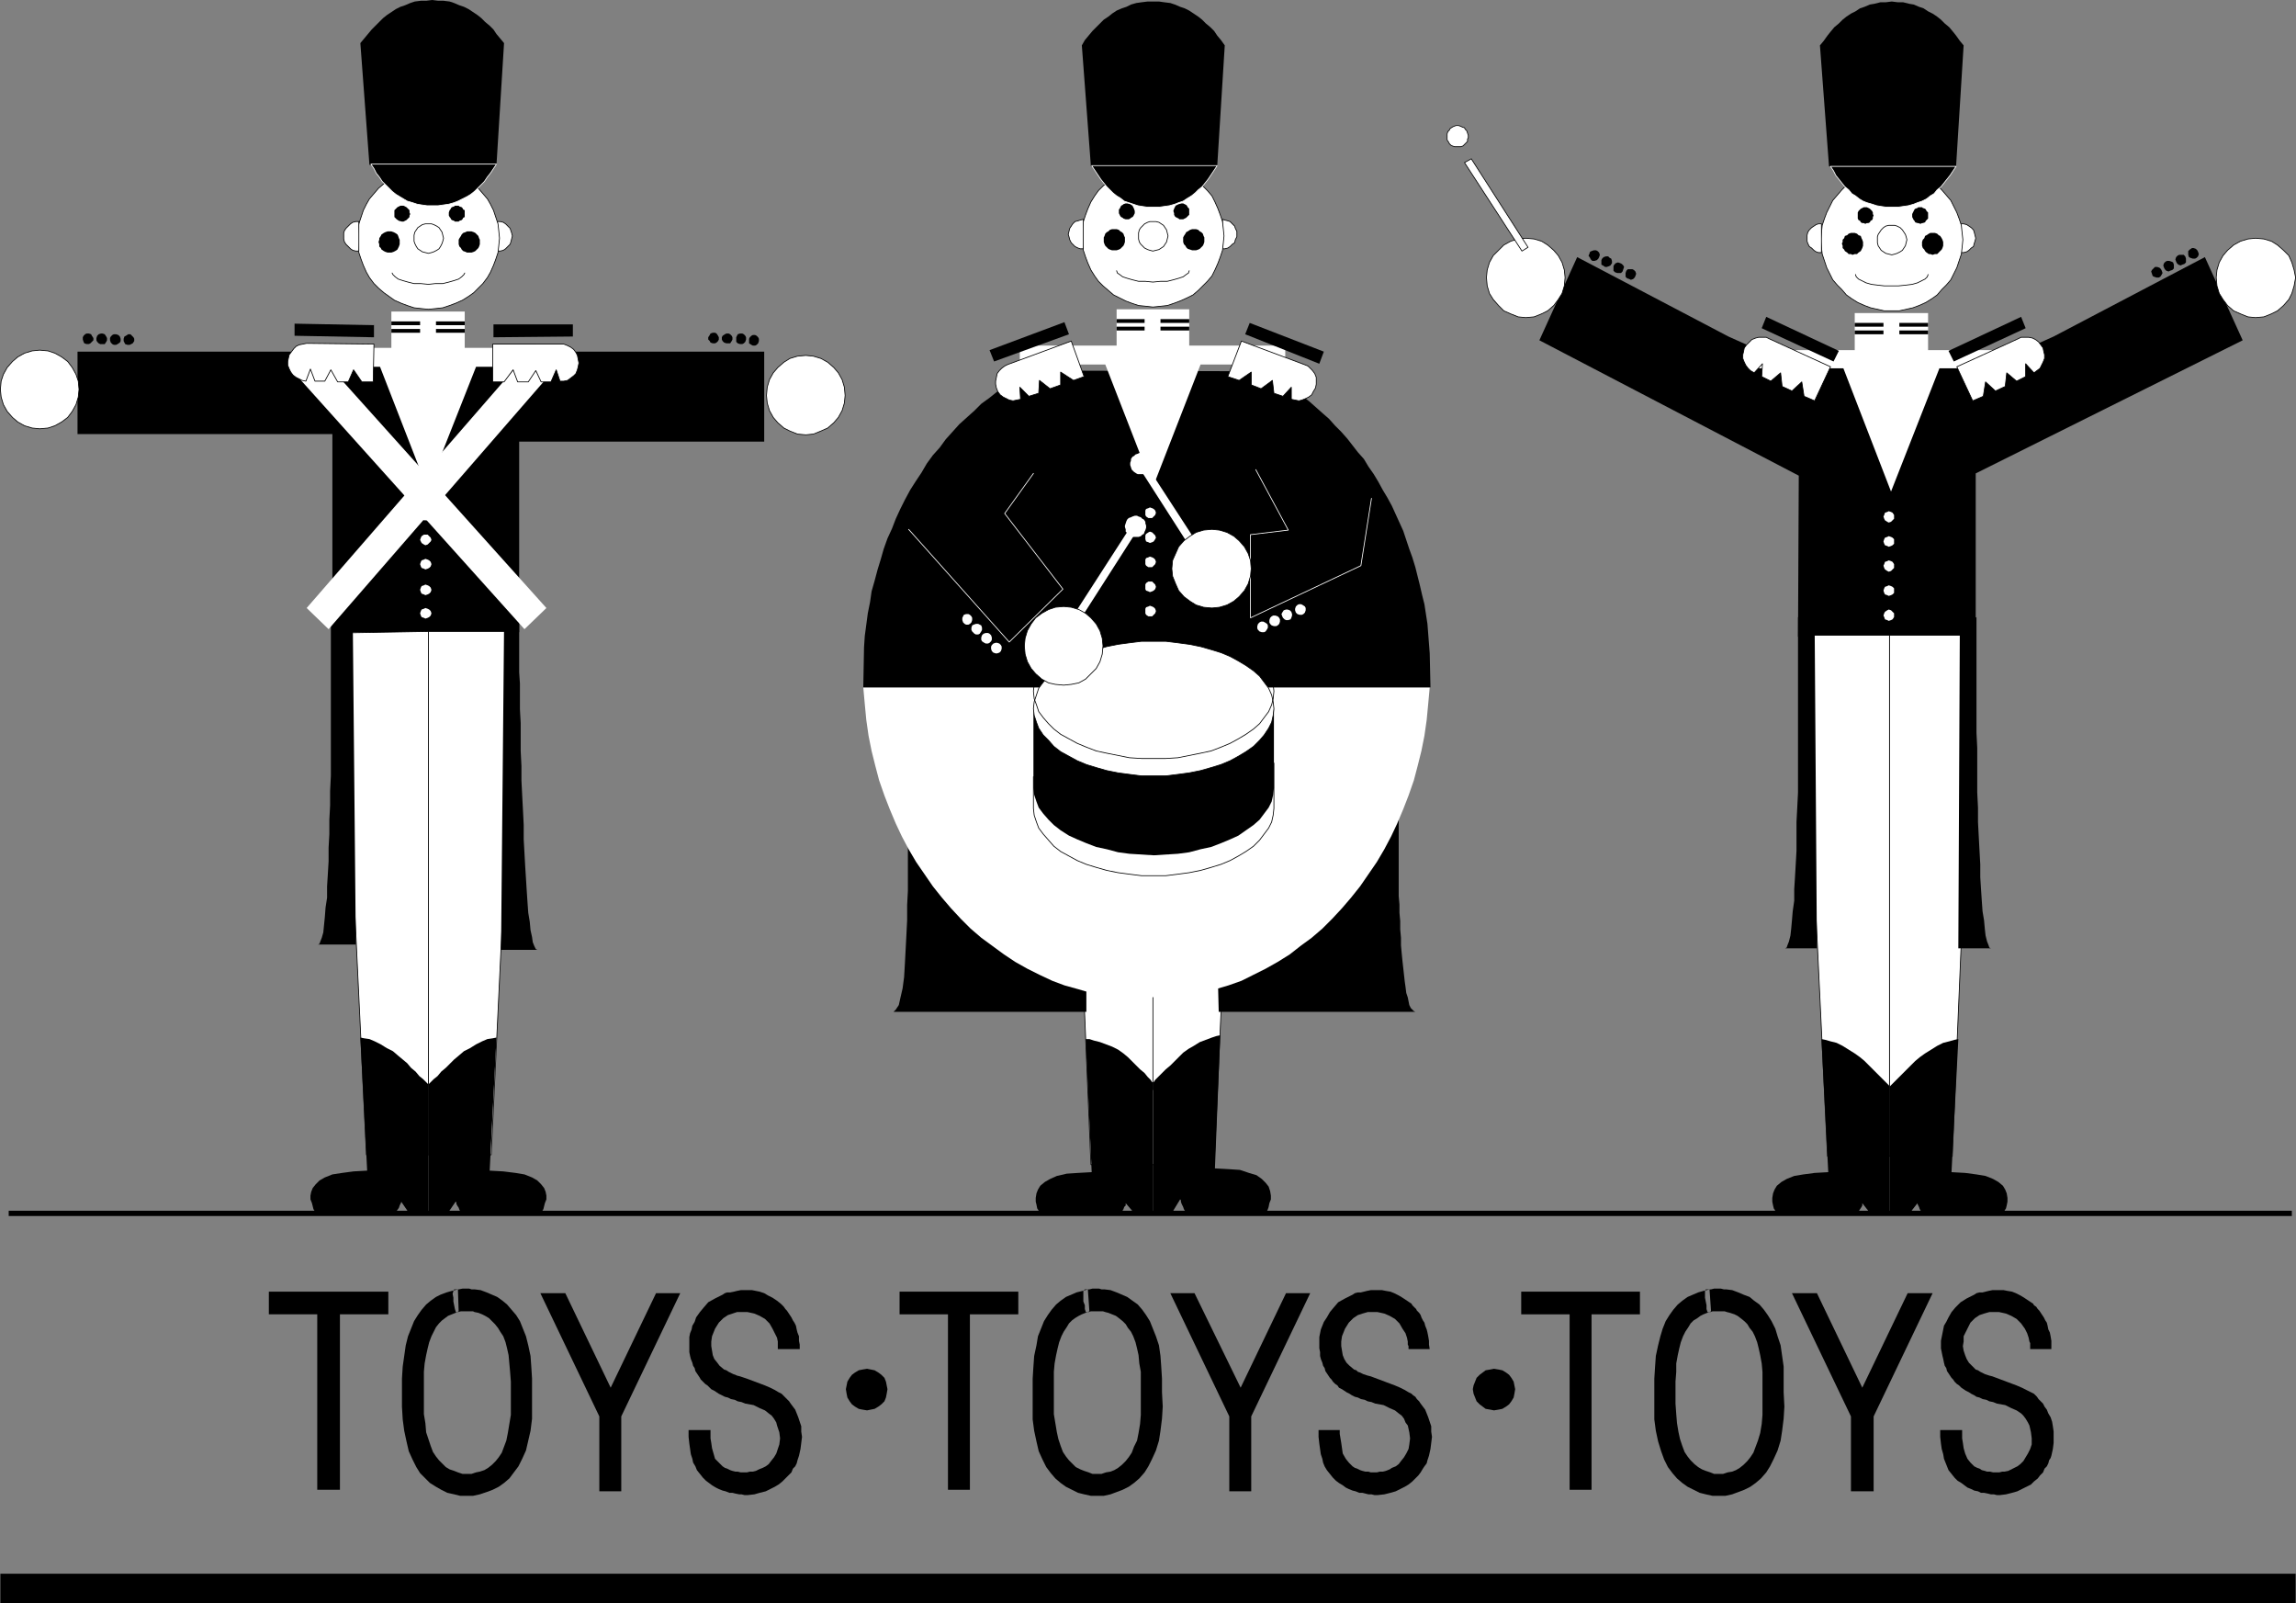 <?xml version="1.0" encoding="UTF-8" standalone="no"?>
<svg
   version="1.0"
   width="129.809mm"
   height="90.618mm"
   id="svg194"
   sodipodi:docname="Toys Title.wmf"
   xmlns:inkscape="http://www.inkscape.org/namespaces/inkscape"
   xmlns:sodipodi="http://sodipodi.sourceforge.net/DTD/sodipodi-0.dtd"
   xmlns="http://www.w3.org/2000/svg"
   xmlns:svg="http://www.w3.org/2000/svg">
  <rect width="100%" height="100%" fill="#808080" stroke="none"/>
  <sodipodi:namedview
     id="namedview194"
     pagecolor="#ffffff"
     bordercolor="#000000"
     borderopacity="0.25"
     inkscape:showpageshadow="2"
     inkscape:pageopacity="0.0"
     inkscape:pagecheckerboard="0"
     inkscape:deskcolor="#d1d1d1"
     inkscape:document-units="mm" />
  <defs
     id="defs1">
    <pattern
       id="WMFhbasepattern"
       patternUnits="userSpaceOnUse"
       width="6"
       height="6"
       x="0"
       y="0" />
  </defs>
  <path
     style="fill:#ffffff;fill-opacity:1;fill-rule:evenodd;stroke:none"
     d="m 233.108,248.794 -1.939,-46.689 30.381,-0.162 -2.101,46.851 z"
     id="path1" />
  <path
     style="fill:none;stroke:#000000;stroke-width:0.162px;stroke-linecap:round;stroke-linejoin:round;stroke-miterlimit:4;stroke-dasharray:none;stroke-opacity:1"
     d="m 233.108,248.794 -1.939,-46.689 30.381,-0.162 -2.101,46.851 h -26.341"
     id="path2" />
  <path
     style="fill:#000000;fill-opacity:1;fill-rule:evenodd;stroke:none"
     d="m 404.242,0.323 1.293,0.162 h 1.131 l 1.293,0.323 0.97,0.162 1.131,0.485 0.97,0.323 0.97,0.646 0.97,0.485 0.97,0.646 0.808,0.646 0.808,0.808 0.97,0.808 0.808,0.969 0.646,0.808 0.808,1.131 0.808,0.969 -1.616,25.849 h -13.736 -13.413 l -1.939,-25.849 0.808,-0.969 0.808,-1.131 0.646,-0.808 0.808,-0.969 0.97,-0.808 0.808,-0.808 0.808,-0.646 0.97,-0.646 0.97,-0.485 0.97,-0.646 0.97,-0.323 1.131,-0.485 0.97,-0.162 1.293,-0.323 h 1.131 z"
     id="path3" />
  <path
     style="fill:#000000;fill-opacity:1;fill-rule:evenodd;stroke:none"
     d="m 422.18,136.029 v -34.896 l 57.045,-28.434 -8.08,-17.771 -32.32,16.963 -7.918,3.554 h -53.651 l -7.918,-3.554 -32.32,-16.963 -8.08,17.771 55.429,28.918 -0.162,34.411 z"
     id="path4" />
  <path
     style="fill:#ffffff;fill-opacity:1;fill-rule:evenodd;stroke:none"
     d="m 418.948,53.959 h 0.646 l 0.646,-0.162 0.485,-0.323 0.485,-0.485 0.485,-0.323 0.162,-0.646 0.162,-0.485 0.162,-0.646 -0.162,-0.646 -0.162,-0.646 -0.162,-0.485 -0.485,-0.485 -0.485,-0.323 -0.485,-0.323 -0.646,-0.162 h -0.646 z"
     id="path5" />
  <path
     style="fill:none;stroke:#000000;stroke-width:0.162px;stroke-linecap:round;stroke-linejoin:round;stroke-miterlimit:4;stroke-dasharray:none;stroke-opacity:1"
     d="m 418.948,53.959 v 0 h 0.646 l 0.646,-0.162 0.485,-0.323 0.485,-0.485 0.485,-0.323 0.162,-0.646 0.162,-0.485 0.162,-0.646 v 0 l -0.162,-0.646 -0.162,-0.646 -0.162,-0.485 -0.485,-0.485 -0.485,-0.323 -0.485,-0.323 -0.646,-0.162 h -0.646 v 6.139"
     id="path6" />
  <path
     style="fill:#ffffff;fill-opacity:1;fill-rule:evenodd;stroke:none"
     d="M 403.757,247.016 V 135.706 h -18.584 l 5.333,111.311 z"
     id="path7" />
  <path
     style="fill:none;stroke:#000000;stroke-width:0.162px;stroke-linecap:round;stroke-linejoin:round;stroke-miterlimit:4;stroke-dasharray:none;stroke-opacity:1"
     d="M 403.757,247.016 V 135.706 h -18.584 l 5.333,111.311 h 13.251"
     id="path8" />
  <path
     style="fill:#000000;fill-opacity:1;fill-rule:evenodd;stroke:none"
     d="m 389.213,221.976 0.808,0.162 1.131,0.323 1.293,0.323 1.293,0.646 1.293,0.808 1.293,0.808 1.131,0.808 0.97,0.808 0.808,0.808 0.97,0.969 0.808,0.808 0.97,0.969 0.646,0.646 0.646,0.646 0.485,0.485 v 0.162 0.808 1.454 1.616 1.939 2.1 2.262 2.423 2.423 2.262 2.262 2.1 1.777 1.616 1.131 0.808 0.162 h -4.04 l -1.778,-2.262 v 0.162 0.323 l -0.162,0.323 -0.323,0.485 -0.323,0.485 -0.162,0.323 -0.485,0.323 h -0.323 -0.323 -0.646 -0.97 -0.97 -1.293 -1.454 -1.454 -1.454 -1.454 -1.454 -1.293 -1.131 -0.97 -0.808 -0.485 -0.162 -0.162 l -0.162,-0.323 -0.162,-0.485 -0.323,-0.485 -0.162,-0.646 -0.162,-0.808 v -0.808 l 0.162,-0.969 0.323,-0.808 0.485,-0.808 0.97,-0.808 1.131,-0.646 1.616,-0.646 1.939,-0.323 2.424,-0.323 2.909,-0.162 z"
     id="path9" />
  <path
     style="fill:#ffffff;fill-opacity:1;fill-rule:evenodd;stroke:none"
     d="M 403.757,247.016 V 135.706 h 18.099 l -4.686,111.311 z"
     id="path10" />
  <path
     style="fill:none;stroke:#000000;stroke-width:0.162px;stroke-linecap:round;stroke-linejoin:round;stroke-miterlimit:4;stroke-dasharray:none;stroke-opacity:1"
     d="M 403.757,247.016 V 135.706 h 18.099 l -4.686,111.311 h -13.413"
     id="path11" />
  <path
     style="fill:#000000;fill-opacity:1;fill-rule:evenodd;stroke:none"
     d="m 418.463,221.976 -0.808,0.162 -1.131,0.323 -1.293,0.323 -1.293,0.646 -1.293,0.808 -1.293,0.808 -1.131,0.808 -0.97,0.808 -0.808,0.808 -0.97,0.969 -0.808,0.808 -0.97,0.969 -0.646,0.646 -0.646,0.646 -0.485,0.485 -0.162,0.162 v 0.808 1.454 1.616 1.939 2.1 2.262 2.423 2.423 2.262 2.262 2.1 1.777 1.616 1.131 0.808 0.162 h 4.202 l 1.778,-2.262 v 0.162 l 0.162,0.323 0.162,0.323 0.162,0.485 0.323,0.485 0.323,0.323 0.323,0.323 h 0.323 0.323 0.646 0.808 1.131 1.293 1.454 1.454 1.454 1.454 1.454 1.293 1.131 0.97 0.808 0.485 0.162 0.162 l 0.162,-0.323 0.162,-0.485 0.323,-0.485 0.162,-0.646 0.162,-0.808 v -0.808 l -0.162,-0.969 -0.323,-0.808 -0.485,-0.808 -0.97,-0.808 -1.131,-0.646 -1.616,-0.646 -1.939,-0.323 -2.424,-0.323 -2.909,-0.162 z"
     id="path12" />
  <path
     style="fill:#000000;fill-opacity:1;fill-rule:evenodd;stroke:none"
     d="m 384.204,131.828 v 0.646 0.969 1.454 1.616 1.777 2.1 2.262 2.585 2.585 2.908 2.908 3.07 3.07 3.231 3.07 3.231 l -0.162,3.231 -0.162,3.07 v 3.07 3.07 l -0.162,2.908 -0.162,2.746 -0.162,2.585 v 2.423 l -0.323,2.262 -0.162,1.939 -0.162,1.777 -0.162,1.454 -0.323,1.292 -0.323,0.808 -0.162,0.485 -0.323,0.162 h 0.97 1.131 1.131 1.131 0.97 0.808 0.485 0.162 l -0.485,-69.145 z"
     id="path13" />
  <path
     style="fill:#000000;fill-opacity:1;fill-rule:evenodd;stroke:none"
     d="m 422.341,131.828 v 0.646 0.969 1.292 1.616 1.939 2.1 2.262 2.585 2.585 2.908 2.908 2.908 l 0.162,3.231 v 3.07 3.231 3.231 l 0.162,3.231 v 3.07 l 0.162,3.07 0.162,3.07 0.162,2.908 v 2.746 l 0.162,2.585 0.162,2.423 0.162,2.262 0.323,1.939 0.162,1.777 0.162,1.454 0.323,1.292 0.323,0.808 0.162,0.485 0.323,0.162 h -0.97 -1.131 -1.131 -1.131 -0.97 -0.97 -0.485 -0.162 l 0.323,-69.145 z"
     id="path14" />
  <path
     style="fill:#ffffff;fill-opacity:1;fill-rule:evenodd;stroke:none"
     d="m 404.242,66.399 h 1.616 l 1.454,-0.323 1.454,-0.323 1.293,-0.485 1.454,-0.646 1.293,-0.808 1.131,-0.808 0.97,-1.131 0.97,-0.969 0.97,-1.131 0.646,-1.292 0.646,-1.292 0.485,-1.454 0.485,-1.454 0.162,-1.454 0.162,-1.616 -0.162,-1.454 -0.162,-1.616 -0.485,-1.454 -0.485,-1.292 -0.646,-1.292 -0.646,-1.292 -0.97,-1.131 -0.97,-1.131 -0.97,-0.969 -1.131,-0.808 -1.293,-0.808 -1.454,-0.646 -1.293,-0.485 -1.454,-0.485 -1.454,-0.162 h -1.616 -1.616 l -1.454,0.162 -1.454,0.485 -1.293,0.485 -1.454,0.646 -1.293,0.808 -1.131,0.808 -0.97,0.969 -0.97,1.131 -0.97,1.131 -0.646,1.292 -0.646,1.292 -0.485,1.292 -0.485,1.454 -0.162,1.616 -0.162,1.454 0.162,1.616 0.162,1.454 0.485,1.454 0.485,1.454 0.646,1.292 0.646,1.292 0.97,1.131 0.97,0.969 0.97,1.131 1.131,0.808 1.293,0.808 1.454,0.646 1.293,0.485 1.454,0.323 1.454,0.323 z"
     id="path15" />
  <path
     style="fill:none;stroke:#000000;stroke-width:0.162px;stroke-linecap:round;stroke-linejoin:round;stroke-miterlimit:4;stroke-dasharray:none;stroke-opacity:1"
     d="m 404.242,66.399 v 0 h 1.616 l 1.454,-0.323 1.454,-0.323 1.293,-0.485 1.454,-0.646 1.293,-0.808 1.131,-0.808 0.97,-1.131 0.97,-0.969 0.97,-1.131 0.646,-1.292 0.646,-1.292 0.485,-1.454 0.485,-1.454 0.162,-1.454 0.162,-1.616 v 0 l -0.162,-1.454 -0.162,-1.616 -0.485,-1.454 -0.485,-1.292 -0.646,-1.292 -0.646,-1.292 -0.97,-1.131 -0.97,-1.131 -0.97,-0.969 -1.131,-0.808 -1.293,-0.808 -1.454,-0.646 -1.293,-0.485 -1.454,-0.485 -1.454,-0.162 h -1.616 v 0 h -1.616 l -1.454,0.162 -1.454,0.485 -1.293,0.485 -1.454,0.646 -1.293,0.808 -1.131,0.808 -0.97,0.969 -0.97,1.131 -0.97,1.131 -0.646,1.292 -0.646,1.292 -0.485,1.292 -0.485,1.454 -0.162,1.616 -0.162,1.454 v 0 l 0.162,1.616 0.162,1.454 0.485,1.454 0.485,1.454 0.646,1.292 0.646,1.292 0.97,1.131 0.97,0.969 0.97,1.131 1.131,0.808 1.293,0.808 1.454,0.646 1.293,0.485 1.454,0.323 1.454,0.323 h 1.616"
     id="path16" />
  <path
     style="fill:#000000;fill-opacity:1;fill-rule:evenodd;stroke:none"
     d="m 398.586,47.82 0.323,-0.162 h 0.323 l 0.323,-0.162 0.162,-0.323 0.323,-0.162 0.162,-0.323 v -0.323 l 0.162,-0.323 -0.162,-0.323 v -0.323 l -0.162,-0.323 -0.323,-0.323 -0.162,-0.162 -0.323,-0.162 -0.323,-0.162 h -0.323 -0.323 l -0.323,0.162 -0.323,0.162 -0.162,0.162 -0.323,0.323 -0.162,0.323 v 0.323 0.323 0.323 0.323 l 0.162,0.323 0.323,0.162 0.162,0.323 0.323,0.162 h 0.323 z"
     id="path17" />
  <path
     style="fill:#ffffff;fill-opacity:1;fill-rule:evenodd;stroke:none"
     d="m 404.242,54.444 0.646,-0.162 0.485,-0.162 0.646,-0.323 0.485,-0.323 0.323,-0.485 0.323,-0.485 0.162,-0.646 0.162,-0.646 -0.162,-0.646 -0.162,-0.485 -0.323,-0.485 -0.323,-0.485 -0.485,-0.485 -0.646,-0.323 -0.485,-0.162 h -0.646 -0.646 l -0.646,0.162 -0.485,0.323 -0.485,0.485 -0.323,0.485 -0.323,0.485 -0.162,0.485 v 0.646 0.646 l 0.162,0.646 0.323,0.485 0.323,0.485 0.485,0.323 0.485,0.323 0.646,0.162 z"
     id="path18" />
  <path
     style="fill:none;stroke:#000000;stroke-width:0.162px;stroke-linecap:round;stroke-linejoin:round;stroke-miterlimit:4;stroke-dasharray:none;stroke-opacity:1"
     d="m 404.242,54.444 v 0 l 0.646,-0.162 0.485,-0.162 0.646,-0.323 0.485,-0.323 0.323,-0.485 0.323,-0.485 0.162,-0.646 0.162,-0.646 v 0 l -0.162,-0.646 -0.162,-0.485 -0.323,-0.485 -0.323,-0.485 -0.485,-0.485 -0.646,-0.323 -0.485,-0.162 h -0.646 v 0 h -0.646 l -0.646,0.162 -0.485,0.323 -0.485,0.485 -0.323,0.485 -0.323,0.485 -0.162,0.485 v 0.646 0 0.646 l 0.162,0.646 0.323,0.485 0.323,0.485 0.485,0.323 0.485,0.323 0.646,0.162 0.646,0.162"
     id="path19" />
  <path
     style="fill:#000000;fill-opacity:1;fill-rule:evenodd;stroke:none"
     d="m 395.839,54.444 0.485,-0.162 h 0.485 l 0.323,-0.323 0.485,-0.323 0.162,-0.323 0.162,-0.323 0.162,-0.485 v -0.485 -0.323 l -0.162,-0.485 -0.162,-0.323 -0.162,-0.485 -0.485,-0.162 -0.323,-0.323 -0.485,-0.162 h -0.485 -0.323 l -0.485,0.162 -0.323,0.323 -0.485,0.162 -0.162,0.485 -0.323,0.323 v 0.485 l -0.162,0.323 0.162,0.485 V 52.99 l 0.323,0.323 0.162,0.323 0.485,0.323 0.323,0.323 h 0.485 z"
     id="path20" />
  <path
     style="fill:#ffffff;fill-opacity:1;fill-rule:evenodd;stroke:none"
     d="m 404.08,66.883 h 7.918 v 7.916 h 20.523 v 3.877 H 414.423 L 404.08,105.01 393.9,78.677 h -18.099 v -3.877 h 20.523 v -7.916 z"
     id="path21" />
  <path
     style="fill:#000000;fill-opacity:1;fill-rule:evenodd;stroke:none"
     d="m 402.464,69.791 v -0.808 h -6.141 v 0.808 z"
     id="path22" />
  <path
     style="fill:#000000;fill-opacity:1;fill-rule:evenodd;stroke:none"
     d="m 402.464,71.407 v -0.808 h -6.141 v 0.808 z"
     id="path23" />
  <path
     style="fill:#000000;fill-opacity:1;fill-rule:evenodd;stroke:none"
     d="m 405.858,69.791 v -0.808 h 6.141 v 0.808 z"
     id="path24" />
  <path
     style="fill:#000000;fill-opacity:1;fill-rule:evenodd;stroke:none"
     d="m 405.858,71.407 v -0.808 h 6.141 v 0.808 z"
     id="path25" />
  <path
     style="fill:#ffffff;fill-opacity:1;fill-rule:evenodd;stroke:none"
     d="m 481.971,67.853 1.778,-0.162 1.616,-0.646 1.293,-0.646 1.293,-1.131 1.131,-1.292 0.646,-1.292 0.485,-1.616 0.323,-1.777 -0.323,-1.616 -0.485,-1.616 -0.646,-1.454 -1.131,-1.131 -1.293,-1.131 -1.293,-0.808 -1.616,-0.485 -1.778,-0.162 -1.616,0.162 -1.616,0.485 -1.454,0.808 -1.293,1.131 -0.97,1.131 -0.808,1.454 -0.485,1.616 -0.162,1.616 0.162,1.777 0.485,1.616 0.808,1.292 0.97,1.292 1.293,1.131 1.454,0.646 1.616,0.646 z"
     id="path26" />
  <path
     style="fill:none;stroke:#000000;stroke-width:0.162px;stroke-linecap:round;stroke-linejoin:round;stroke-miterlimit:4;stroke-dasharray:none;stroke-opacity:1"
     d="m 481.971,67.853 v 0 l 1.778,-0.162 1.616,-0.646 1.293,-0.646 1.293,-1.131 1.131,-1.292 0.646,-1.292 0.485,-1.616 0.323,-1.777 v 0 l -0.323,-1.616 -0.485,-1.616 -0.646,-1.454 -1.131,-1.131 -1.293,-1.131 -1.293,-0.808 -1.616,-0.485 -1.778,-0.162 v 0 l -1.616,0.162 -1.616,0.485 -1.454,0.808 -1.293,1.131 -0.97,1.131 -0.808,1.454 -0.485,1.616 -0.162,1.616 v 0 l 0.162,1.777 0.485,1.616 0.808,1.292 0.97,1.292 1.293,1.131 1.454,0.646 1.616,0.646 1.616,0.162"
     id="path27" />
  <path
     style="fill:#000000;fill-opacity:1;fill-rule:evenodd;stroke:none"
     d="m 410.383,47.82 -0.485,-0.162 h -0.162 l -0.485,-0.162 -0.162,-0.323 -0.162,-0.162 -0.162,-0.323 -0.162,-0.323 v -0.323 -0.323 l 0.162,-0.323 0.162,-0.323 0.162,-0.323 0.162,-0.162 0.485,-0.162 0.162,-0.162 h 0.485 0.323 l 0.162,0.162 0.485,0.162 0.162,0.162 0.162,0.323 0.323,0.323 v 0.323 0.323 0.323 0.323 l -0.323,0.323 -0.162,0.162 -0.162,0.323 -0.485,0.162 h -0.162 z"
     id="path28" />
  <path
     style="fill:#000000;fill-opacity:1;fill-rule:evenodd;stroke:none"
     d="m 412.968,54.444 -0.485,-0.162 h -0.323 l -0.485,-0.323 -0.323,-0.323 -0.162,-0.323 -0.323,-0.323 -0.162,-0.485 v -0.485 -0.323 l 0.162,-0.485 0.323,-0.323 0.162,-0.485 0.323,-0.162 0.485,-0.323 0.323,-0.162 h 0.485 0.485 l 0.485,0.162 0.323,0.323 0.323,0.162 0.323,0.485 0.162,0.323 0.162,0.485 v 0.323 0.485 l -0.162,0.485 -0.162,0.323 -0.323,0.323 -0.323,0.323 -0.323,0.323 h -0.485 z"
     id="path29" />
  <path
     style="fill:#ffffff;fill-opacity:1;fill-rule:evenodd;stroke:none"
     d="m 389.213,53.959 h -0.646 l -0.485,-0.162 -0.485,-0.323 -0.485,-0.485 -0.485,-0.323 -0.323,-0.646 -0.162,-0.485 v -0.646 -0.646 l 0.162,-0.646 0.323,-0.485 0.485,-0.485 0.485,-0.323 0.485,-0.323 0.485,-0.162 h 0.646 z"
     id="path30" />
  <path
     style="fill:none;stroke:#000000;stroke-width:0.162px;stroke-linecap:round;stroke-linejoin:round;stroke-miterlimit:4;stroke-dasharray:none;stroke-opacity:1"
     d="m 389.213,53.959 v 0 h -0.646 l -0.485,-0.162 -0.485,-0.323 -0.485,-0.485 -0.485,-0.323 -0.323,-0.646 -0.162,-0.485 v -0.646 0 -0.646 l 0.162,-0.646 0.323,-0.485 0.485,-0.485 0.485,-0.323 0.485,-0.323 0.485,-0.162 h 0.646 v 6.139"
     id="path31" />
  <path
     style="fill:none;stroke:#000000;stroke-width:0.162px;stroke-linecap:round;stroke-linejoin:round;stroke-miterlimit:4;stroke-dasharray:none;stroke-opacity:1"
     d="m 396.485,58.644 v 0 l 0.162,0.485 0.485,0.485 0.646,0.323 0.97,0.485 1.131,0.323 1.293,0.162 1.454,0.162 h 1.616 v 0 h 1.454 l 1.616,-0.162 1.293,-0.162 1.131,-0.323 0.97,-0.485 0.646,-0.323 0.485,-0.485 0.162,-0.485"
     id="path32" />
  <path
     style="fill:#ffffff;fill-opacity:1;fill-rule:evenodd;stroke:none"
     d="m 403.596,111.634 0.485,-0.162 0.323,-0.323 0.323,-0.323 v -0.485 -0.323 l -0.323,-0.485 -0.323,-0.162 -0.485,-0.162 -0.323,0.162 -0.485,0.162 -0.162,0.485 -0.162,0.323 0.162,0.485 0.162,0.323 0.485,0.323 z"
     id="path33" />
  <path
     style="fill:#ffffff;fill-opacity:1;fill-rule:evenodd;stroke:none"
     d="m 403.596,116.804 0.485,-0.162 0.323,-0.162 0.323,-0.323 v -0.485 -0.485 l -0.323,-0.323 -0.323,-0.162 -0.485,-0.162 -0.323,0.162 -0.485,0.162 -0.162,0.323 -0.162,0.485 0.162,0.485 0.162,0.323 0.485,0.162 z"
     id="path34" />
  <path
     style="fill:#ffffff;fill-opacity:1;fill-rule:evenodd;stroke:none"
     d="m 403.596,122.135 0.485,-0.162 0.323,-0.323 0.323,-0.323 v -0.485 -0.323 l -0.323,-0.485 -0.323,-0.162 -0.485,-0.162 -0.323,0.162 -0.485,0.162 -0.162,0.485 -0.162,0.323 0.162,0.485 0.162,0.323 0.485,0.323 z"
     id="path35" />
  <path
     style="fill:#ffffff;fill-opacity:1;fill-rule:evenodd;stroke:none"
     d="m 403.596,132.636 0.485,-0.162 0.323,-0.162 0.323,-0.485 v -0.323 -0.485 l -0.323,-0.323 -0.323,-0.323 -0.485,-0.162 -0.323,0.162 -0.485,0.323 -0.162,0.323 -0.162,0.485 0.162,0.323 0.162,0.485 0.485,0.162 z"
     id="path36" />
  <path
     style="fill:#000000;fill-opacity:1;fill-rule:evenodd;stroke:none"
     d="m 469.851,54.282 -0.162,-0.485 -0.162,-0.323 -0.323,-0.323 -0.485,-0.162 h -0.323 l -0.485,0.323 -0.323,0.323 v 0.485 0.323 l 0.162,0.485 0.323,0.162 0.485,0.162 h 0.485 l 0.323,-0.162 0.323,-0.323 z"
     id="path37" />
  <path
     style="fill:#000000;fill-opacity:1;fill-rule:evenodd;stroke:none"
     d="M 467.104,55.575 V 55.252 l -0.162,-0.485 -0.323,-0.323 h -0.485 -0.485 l -0.323,0.162 -0.323,0.323 -0.162,0.485 0.162,0.485 0.162,0.323 0.323,0.323 0.485,0.162 0.323,-0.162 0.485,-0.162 0.323,-0.323 z"
     id="path38" />
  <path
     style="fill:#000000;fill-opacity:1;fill-rule:evenodd;stroke:none"
     d="m 464.519,57.029 v -0.485 l -0.162,-0.485 -0.323,-0.162 -0.485,-0.162 h -0.485 l -0.323,0.162 -0.323,0.323 -0.162,0.485 0.162,0.485 0.162,0.323 0.323,0.323 0.485,0.162 0.323,-0.162 0.485,-0.162 0.323,-0.323 z"
     id="path39" />
  <path
     style="fill:#000000;fill-opacity:1;fill-rule:evenodd;stroke:none"
     d="m 462.095,58.321 -0.162,-0.485 -0.162,-0.323 -0.323,-0.323 -0.485,-0.162 h -0.485 l -0.323,0.323 -0.323,0.323 -0.162,0.323 0.162,0.485 0.162,0.485 0.323,0.162 0.485,0.162 h 0.485 l 0.323,-0.162 0.323,-0.485 z"
     id="path40" />
  <path
     style="fill:#ffffff;fill-opacity:1;fill-rule:evenodd;stroke:none"
     d="m 326.028,67.853 -1.616,-0.162 -1.616,-0.646 -1.454,-0.646 -1.131,-1.131 -1.131,-1.292 -0.808,-1.292 -0.485,-1.616 -0.162,-1.777 0.162,-1.616 0.485,-1.616 0.808,-1.454 1.131,-1.131 1.131,-1.131 1.454,-0.808 1.616,-0.485 1.616,-0.162 1.778,0.162 1.616,0.485 1.293,0.808 1.293,1.131 0.97,1.131 0.808,1.454 0.485,1.616 0.162,1.616 -0.162,1.777 -0.485,1.616 -0.808,1.292 -0.97,1.292 -1.293,1.131 -1.293,0.646 -1.616,0.646 z"
     id="path41" />
  <path
     style="fill:none;stroke:#000000;stroke-width:0.162px;stroke-linecap:round;stroke-linejoin:round;stroke-miterlimit:4;stroke-dasharray:none;stroke-opacity:1"
     d="m 326.028,67.853 v 0 l -1.616,-0.162 -1.616,-0.646 -1.454,-0.646 -1.131,-1.131 -1.131,-1.292 -0.808,-1.292 -0.485,-1.616 -0.162,-1.777 v 0 l 0.162,-1.616 0.485,-1.616 0.808,-1.454 1.131,-1.131 1.131,-1.131 1.454,-0.808 1.616,-0.485 1.616,-0.162 v 0 l 1.778,0.162 1.616,0.485 1.293,0.808 1.293,1.131 0.97,1.131 0.808,1.454 0.485,1.616 0.162,1.616 v 0 l -0.162,1.777 -0.485,1.616 -0.808,1.292 -0.97,1.292 -1.293,1.131 -1.293,0.646 -1.616,0.646 -1.778,0.162"
     id="path42" />
  <path
     style="fill:#000000;fill-opacity:1;fill-rule:evenodd;stroke:none"
     d="m 339.44,54.605 0.162,-0.323 0.162,-0.485 0.323,-0.162 0.485,-0.162 h 0.485 l 0.323,0.162 0.323,0.323 0.162,0.485 -0.162,0.485 -0.162,0.323 -0.323,0.323 -0.485,0.162 h -0.485 l -0.323,-0.323 -0.162,-0.323 z"
     id="path43" />
  <path
     style="fill:#000000;fill-opacity:1;fill-rule:evenodd;stroke:none"
     d="m 342.188,56.059 v -0.485 l 0.162,-0.323 0.323,-0.323 0.485,-0.162 h 0.485 l 0.323,0.323 0.323,0.162 0.162,0.485 v 0.485 l -0.323,0.485 -0.323,0.162 -0.485,0.162 h -0.323 l -0.485,-0.323 -0.323,-0.162 z"
     id="path44" />
  <path
     style="fill:#000000;fill-opacity:1;fill-rule:evenodd;stroke:none"
     d="m 344.773,57.352 v -0.485 l 0.162,-0.323 0.323,-0.323 0.485,-0.162 0.485,0.162 0.323,0.162 0.323,0.323 0.162,0.323 -0.162,0.485 -0.162,0.485 -0.323,0.323 h -0.323 -0.485 l -0.485,-0.162 -0.323,-0.323 z"
     id="path45" />
  <path
     style="fill:#000000;fill-opacity:1;fill-rule:evenodd;stroke:none"
     d="m 347.359,58.644 v -0.323 l 0.162,-0.485 0.323,-0.323 h 0.485 0.485 l 0.323,0.162 0.323,0.323 0.162,0.485 -0.162,0.485 -0.162,0.323 -0.323,0.323 -0.485,0.162 -0.323,-0.162 -0.485,-0.162 -0.323,-0.323 z"
     id="path46" />
  <path
     style="fill:#ffffff;fill-opacity:1;fill-rule:evenodd;stroke:none"
     d="m 312.938,34.734 1.454,-0.808 12.12,18.902 -1.293,0.808 z"
     id="path47" />
  <path
     style="fill:none;stroke:#000000;stroke-width:0.162px;stroke-linecap:round;stroke-linejoin:round;stroke-miterlimit:4;stroke-dasharray:none;stroke-opacity:1"
     d="m 312.938,34.734 1.454,-0.808 12.12,18.902 -1.293,0.808 -12.282,-18.902"
     id="path48" />
  <path
     style="fill:#ffffff;fill-opacity:1;fill-rule:evenodd;stroke:none"
     d="m 311.322,31.342 h -0.485 l -0.485,-0.162 -0.323,-0.162 -0.323,-0.323 -0.162,-0.323 -0.323,-0.485 v -0.485 -0.485 -0.323 l 0.162,-0.485 0.323,-0.323 0.162,-0.323 0.485,-0.323 0.323,-0.162 0.485,-0.162 h 0.485 l 0.485,0.162 0.323,0.162 0.485,0.162 0.162,0.323 0.323,0.323 0.162,0.485 0.162,0.485 v 0.485 l -0.162,0.323 v 0.485 l -0.323,0.323 -0.323,0.323 -0.323,0.323 -0.485,0.162 h -0.485 z"
     id="path49" />
  <path
     style="fill:none;stroke:#000000;stroke-width:0.162px;stroke-linecap:round;stroke-linejoin:round;stroke-miterlimit:4;stroke-dasharray:none;stroke-opacity:1"
     d="m 311.322,31.342 v 0 h -0.485 l -0.485,-0.162 -0.323,-0.162 -0.323,-0.323 -0.162,-0.323 -0.323,-0.485 v -0.485 -0.485 0 -0.323 l 0.162,-0.485 0.323,-0.323 0.162,-0.323 0.485,-0.323 0.323,-0.162 0.485,-0.162 h 0.485 v 0 l 0.485,0.162 0.323,0.162 0.485,0.162 0.162,0.323 0.323,0.323 0.162,0.485 0.162,0.485 v 0.485 0 l -0.162,0.323 v 0.485 l -0.323,0.323 -0.323,0.323 -0.323,0.323 -0.485,0.162 h -0.485 -0.323"
     id="path50" />
  <path
     style="fill:#000000;fill-opacity:1;fill-rule:evenodd;stroke:none"
     d="M 110.938,135.059 H 71.023 V 92.732 H 16.564 V 75.123 h 38.784 9.211 53.651 10.666 34.421 v 19.225 h -52.358 z"
     id="path51" />
  <path
     style="fill:#ffffff;fill-opacity:1;fill-rule:evenodd;stroke:none"
     d="m 106.252,53.636 h 0.646 l 0.646,-0.162 0.485,-0.323 0.485,-0.485 0.485,-0.485 0.162,-0.485 0.162,-0.646 0.162,-0.646 -0.162,-0.646 -0.162,-0.485 -0.162,-0.485 -0.485,-0.485 -0.485,-0.485 -0.485,-0.323 -0.646,-0.162 h -0.646 z"
     id="path52" />
  <path
     style="fill:none;stroke:#000000;stroke-width:0.162px;stroke-linecap:round;stroke-linejoin:round;stroke-miterlimit:4;stroke-dasharray:none;stroke-opacity:1"
     d="m 106.252,53.636 v 0 h 0.646 l 0.646,-0.162 0.485,-0.323 0.485,-0.485 0.485,-0.485 0.162,-0.485 0.162,-0.646 0.162,-0.646 v 0 l -0.162,-0.646 -0.162,-0.485 -0.162,-0.485 -0.485,-0.485 -0.485,-0.485 -0.485,-0.323 -0.646,-0.162 h -0.646 v 6.301"
     id="path53" />
  <path
     style="fill:#ffffff;fill-opacity:1;fill-rule:evenodd;stroke:none"
     d="M 91.546,246.693 V 134.898 l -18.584,0.323 5.333,111.472 z"
     id="path54" />
  <path
     style="fill:none;stroke:#000000;stroke-width:0.162px;stroke-linecap:round;stroke-linejoin:round;stroke-miterlimit:4;stroke-dasharray:none;stroke-opacity:1"
     d="M 91.546,246.693 V 134.898 l -18.584,0.323 5.333,111.472 h 13.251"
     id="path55" />
  <path
     style="fill:#000000;fill-opacity:1;fill-rule:evenodd;stroke:none"
     d="m 77.002,221.652 0.808,0.162 1.131,0.162 1.131,0.485 1.293,0.646 1.293,0.808 1.293,0.646 1.131,0.969 0.97,0.808 0.97,0.808 0.808,0.969 0.97,0.808 0.808,0.969 0.808,0.646 0.646,0.646 0.323,0.323 0.162,0.162 v 0.969 1.292 1.777 1.939 2.262 2.262 2.423 2.423 2.262 2.262 2.1 1.939 1.454 1.292 0.646 0.323 h -4.04 l -1.778,-2.585 v 0.162 l -0.162,0.323 -0.162,0.323 -0.162,0.485 -0.323,0.485 -0.323,0.323 -0.323,0.323 h -0.485 -0.323 -0.646 -0.808 -1.131 -1.293 -1.293 -1.454 -1.616 -1.293 -1.454 -1.454 -1.131 -0.97 -0.808 -0.485 -0.162 v 0 l -0.162,-0.323 -0.323,-0.485 -0.162,-0.646 -0.162,-0.646 -0.323,-0.808 v -0.808 l 0.162,-0.808 0.323,-0.808 0.646,-0.808 0.808,-0.808 1.131,-0.646 1.616,-0.646 2.101,-0.323 2.424,-0.323 2.909,-0.162 z"
     id="path56" />
  <path
     style="fill:#ffffff;fill-opacity:1;fill-rule:evenodd;stroke:none"
     d="M 91.546,246.693 V 134.898 h 18.746 l -5.333,111.796 z"
     id="path57" />
  <path
     style="fill:none;stroke:#000000;stroke-width:0.162px;stroke-linecap:round;stroke-linejoin:round;stroke-miterlimit:4;stroke-dasharray:none;stroke-opacity:1"
     d="M 91.546,246.693 V 134.898 h 18.746 l -5.333,111.796 H 91.546"
     id="path58" />
  <path
     style="fill:#000000;fill-opacity:1;fill-rule:evenodd;stroke:none"
     d="m 106.09,221.652 -0.808,0.162 -1.131,0.162 -1.131,0.485 -1.293,0.646 -1.293,0.808 -1.293,0.646 -1.131,0.969 -0.97,0.808 -0.808,0.808 -0.97,0.969 -0.97,0.808 -0.808,0.969 -0.808,0.646 -0.646,0.646 -0.323,0.323 -0.162,0.162 v 0.969 1.292 1.777 1.939 2.262 2.262 2.423 2.423 2.262 2.262 2.1 1.939 1.454 1.292 0.646 0.323 h 4.04 l 1.778,-2.585 0.162,0.162 v 0.323 l 0.162,0.323 0.323,0.485 0.162,0.485 0.323,0.323 0.323,0.323 h 0.485 0.323 0.646 0.808 1.131 1.293 1.293 1.616 1.293 1.616 1.293 1.454 1.131 0.97 0.808 0.485 0.162 v 0 l 0.162,-0.323 0.323,-0.485 0.162,-0.646 0.162,-0.646 0.323,-0.808 v -0.808 l -0.162,-0.808 -0.323,-0.808 -0.646,-0.808 -0.808,-0.808 -1.131,-0.646 -1.616,-0.646 -1.939,-0.323 -2.586,-0.323 -2.909,-0.162 z"
     id="path59" />
  <path
     style="fill:#000000;fill-opacity:1;fill-rule:evenodd;stroke:none"
     d="m 70.7,131.667 v 0.646 0.969 1.454 1.616 1.777 2.1 2.262 2.423 2.746 2.746 2.908 3.07 3.07 3.07 3.231 l -0.162,3.231 v 3.07 l -0.162,3.07 v 3.07 l -0.162,2.908 v 2.908 l -0.162,2.746 -0.162,2.585 v 2.423 l -0.323,2.1 -0.162,2.1 -0.162,1.616 -0.162,1.616 -0.323,1.131 -0.323,0.808 -0.162,0.485 -0.323,0.162 h 0.97 1.293 1.293 1.293 1.293 0.97 0.646 0.323 l -0.646,-68.337 z"
     id="path60" />
  <path
     style="fill:#000000;fill-opacity:1;fill-rule:evenodd;stroke:none"
     d="m 110.938,132.798 v 0.646 0.969 1.454 1.454 1.939 2.1 2.262 l 0.162,2.423 v 2.585 2.908 l 0.162,2.908 v 2.908 3.07 l 0.162,3.231 v 3.07 l 0.162,3.231 0.162,3.07 0.162,3.231 v 3.07 l 0.162,2.908 0.162,2.908 0.162,2.585 0.162,2.585 0.162,2.423 0.162,2.262 0.323,1.939 0.162,1.777 0.323,1.454 0.162,1.131 0.323,0.808 0.323,0.646 0.323,0.162 h -1.131 -1.131 -1.293 -1.293 -1.131 -0.808 -0.646 -0.323 l 0.646,-68.499 z"
     id="path61" />
  <path
     style="fill:#ffffff;fill-opacity:1;fill-rule:evenodd;stroke:none"
     d="m 91.546,66.076 1.616,-0.162 1.454,-0.162 1.454,-0.485 1.293,-0.485 1.454,-0.646 1.293,-0.808 1.131,-0.808 0.97,-0.969 0.97,-0.969 0.97,-1.292 0.646,-1.131 0.646,-1.454 0.485,-1.292 0.485,-1.454 0.162,-1.454 0.162,-1.616 -0.162,-1.616 -0.162,-1.454 -0.485,-1.454 -0.485,-1.454 -0.646,-1.292 -0.646,-1.131 -0.97,-1.131 -0.97,-1.131 -0.97,-0.969 -1.131,-0.969 -1.293,-0.646 -1.454,-0.646 -1.293,-0.646 -1.454,-0.323 -1.454,-0.162 -1.616,-0.162 -1.616,0.162 -1.454,0.162 -1.454,0.323 -1.293,0.646 -1.454,0.646 -1.131,0.646 -1.131,0.969 -1.131,0.969 -0.97,1.131 -0.97,1.131 -0.646,1.131 -0.646,1.292 -0.485,1.454 -0.485,1.454 -0.162,1.454 -0.162,1.616 0.162,1.616 0.162,1.454 0.485,1.454 0.485,1.292 0.646,1.454 0.646,1.131 0.97,1.292 0.97,0.969 1.131,0.969 1.131,0.808 1.131,0.808 1.454,0.646 1.293,0.485 1.454,0.485 1.454,0.162 z"
     id="path62" />
  <path
     style="fill:none;stroke:#000000;stroke-width:0.162px;stroke-linecap:round;stroke-linejoin:round;stroke-miterlimit:4;stroke-dasharray:none;stroke-opacity:1"
     d="m 91.546,66.076 v 0 l 1.616,-0.162 1.454,-0.162 1.454,-0.485 1.293,-0.485 1.454,-0.646 1.293,-0.808 1.131,-0.808 0.97,-0.969 0.97,-0.969 0.97,-1.292 0.646,-1.131 0.646,-1.454 0.485,-1.292 0.485,-1.454 0.162,-1.454 0.162,-1.616 v 0 l -0.162,-1.616 -0.162,-1.454 -0.485,-1.454 -0.485,-1.454 -0.646,-1.292 -0.646,-1.131 -0.97,-1.131 -0.97,-1.131 -0.97,-0.969 -1.131,-0.969 -1.293,-0.646 -1.454,-0.646 -1.293,-0.646 -1.454,-0.323 -1.454,-0.162 -1.616,-0.162 v 0 l -1.616,0.162 -1.454,0.162 -1.454,0.323 -1.293,0.646 -1.454,0.646 -1.131,0.646 -1.131,0.969 -1.131,0.969 -0.97,1.131 -0.97,1.131 -0.646,1.131 -0.646,1.292 -0.485,1.454 -0.485,1.454 -0.162,1.454 -0.162,1.616 v 0 l 0.162,1.616 0.162,1.454 0.485,1.454 0.485,1.292 0.646,1.454 0.646,1.131 0.97,1.292 0.97,0.969 1.131,0.969 1.131,0.808 1.131,0.808 1.454,0.646 1.293,0.485 1.454,0.485 1.454,0.162 1.616,0.162"
     id="path63" />
  <path
     style="fill:#000000;fill-opacity:1;fill-rule:evenodd;stroke:none"
     d="m 85.89,47.335 h 0.323 l 0.323,-0.162 0.323,-0.162 0.162,-0.162 0.323,-0.323 0.162,-0.162 v -0.323 l 0.162,-0.323 -0.162,-0.323 v -0.485 l -0.162,-0.162 -0.323,-0.323 -0.162,-0.162 -0.323,-0.162 -0.323,-0.162 h -0.323 -0.323 l -0.323,0.162 -0.323,0.162 -0.162,0.162 -0.323,0.323 -0.162,0.162 v 0.485 0.323 0.646 l 0.485,0.485 0.485,0.323 z"
     id="path64" />
  <path
     style="fill:#ffffff;fill-opacity:1;fill-rule:evenodd;stroke:none"
     d="m 91.546,54.121 0.646,-0.162 0.485,-0.162 0.646,-0.323 0.485,-0.323 0.323,-0.485 0.323,-0.646 0.162,-0.485 0.162,-0.646 -0.162,-0.646 -0.162,-0.646 -0.323,-0.485 -0.323,-0.485 -0.485,-0.323 -0.646,-0.323 -0.485,-0.162 h -0.646 -0.646 l -0.646,0.162 -0.485,0.323 -0.485,0.323 -0.323,0.485 -0.323,0.485 -0.162,0.646 v 0.646 0.646 l 0.162,0.485 0.323,0.646 0.323,0.485 0.485,0.323 0.485,0.323 0.646,0.162 z"
     id="path65" />
  <path
     style="fill:none;stroke:#000000;stroke-width:0.162px;stroke-linecap:round;stroke-linejoin:round;stroke-miterlimit:4;stroke-dasharray:none;stroke-opacity:1"
     d="m 91.546,54.121 v 0 l 0.646,-0.162 0.485,-0.162 0.646,-0.323 0.485,-0.323 0.323,-0.485 0.323,-0.646 0.162,-0.485 0.162,-0.646 v 0 l -0.162,-0.646 -0.162,-0.646 -0.323,-0.485 -0.323,-0.485 -0.485,-0.323 -0.646,-0.323 -0.485,-0.162 h -0.646 v 0 h -0.646 l -0.646,0.162 -0.485,0.323 -0.485,0.323 -0.323,0.485 -0.323,0.485 -0.162,0.646 v 0.646 0 0.646 l 0.162,0.485 0.323,0.646 0.323,0.485 0.485,0.323 0.485,0.323 0.646,0.162 0.646,0.162"
     id="path66" />
  <path
     style="fill:#000000;fill-opacity:1;fill-rule:evenodd;stroke:none"
     d="m 83.143,53.959 h 0.485 l 0.485,-0.162 0.323,-0.162 0.485,-0.323 0.162,-0.323 0.162,-0.323 0.162,-0.485 v -0.485 -0.485 l -0.162,-0.323 -0.162,-0.485 -0.162,-0.323 -0.485,-0.323 -0.323,-0.162 -0.485,-0.162 h -0.485 -0.323 l -0.485,0.162 -0.323,0.162 -0.485,0.323 -0.162,0.323 -0.323,0.485 v 0.323 l -0.162,0.485 0.162,0.485 v 0.485 l 0.323,0.323 0.162,0.323 0.485,0.323 0.323,0.162 0.485,0.162 z"
     id="path67" />
  <path
     style="fill:#ffffff;fill-opacity:1;fill-rule:evenodd;stroke:none"
     d="m 91.385,66.56 h 7.918 v 7.755 H 119.826 V 78.354 H 101.727 L 91.385,104.526 81.204,78.354 H 63.105 v -4.039 h 20.523 v -7.755 z"
     id="path68" />
  <path
     style="fill:#000000;fill-opacity:1;fill-rule:evenodd;stroke:none"
     d="m 89.769,69.468 v -0.808 h -6.141 v 0.808 z"
     id="path69" />
  <path
     style="fill:#000000;fill-opacity:1;fill-rule:evenodd;stroke:none"
     d="m 89.769,71.084 v -0.808 h -6.141 v 0.808 z"
     id="path70" />
  <path
     style="fill:#000000;fill-opacity:1;fill-rule:evenodd;stroke:none"
     d="m 93.162,69.468 v -0.808 h 6.141 v 0.808 z"
     id="path71" />
  <path
     style="fill:#000000;fill-opacity:1;fill-rule:evenodd;stroke:none"
     d="m 93.162,71.084 v -0.808 h 6.141 v 0.808 z"
     id="path72" />
  <path
     style="fill:#ffffff;fill-opacity:1;fill-rule:evenodd;stroke:none"
     d="m 172.185,92.894 1.616,-0.162 1.616,-0.646 1.454,-0.646 1.293,-1.131 0.97,-1.131 0.808,-1.454 0.485,-1.616 0.162,-1.616 -0.162,-1.777 -0.485,-1.616 -0.808,-1.454 -0.97,-1.131 -1.293,-1.131 -1.454,-0.808 -1.616,-0.485 -1.616,-0.162 -1.778,0.162 -1.616,0.485 -1.293,0.808 -1.293,1.131 -0.97,1.131 -0.808,1.454 -0.485,1.616 -0.162,1.777 0.162,1.616 0.485,1.616 0.808,1.454 0.97,1.131 1.293,1.131 1.293,0.646 1.616,0.646 z"
     id="path73" />
  <path
     style="fill:none;stroke:#000000;stroke-width:0.162px;stroke-linecap:round;stroke-linejoin:round;stroke-miterlimit:4;stroke-dasharray:none;stroke-opacity:1"
     d="m 172.185,92.894 v 0 l 1.616,-0.162 1.616,-0.646 1.454,-0.646 1.293,-1.131 0.97,-1.131 0.808,-1.454 0.485,-1.616 0.162,-1.616 v 0 l -0.162,-1.777 -0.485,-1.616 -0.808,-1.454 -0.97,-1.131 -1.293,-1.131 -1.454,-0.808 -1.616,-0.485 -1.616,-0.162 v 0 l -1.778,0.162 -1.616,0.485 -1.293,0.808 -1.293,1.131 -0.97,1.131 -0.808,1.454 -0.485,1.616 -0.162,1.777 v 0 l 0.162,1.616 0.485,1.616 0.808,1.454 0.97,1.131 1.293,1.131 1.293,0.646 1.616,0.646 1.778,0.162"
     id="path74" />
  <path
     style="fill:#000000;fill-opacity:1;fill-rule:evenodd;stroke:none"
     d="m 97.687,47.335 h -0.485 l -0.162,-0.162 -0.485,-0.162 -0.162,-0.162 -0.162,-0.323 -0.162,-0.162 -0.162,-0.323 v -0.323 -0.323 l 0.162,-0.485 0.162,-0.162 0.162,-0.323 0.162,-0.162 0.485,-0.162 0.162,-0.162 h 0.485 0.323 l 0.162,0.162 0.485,0.162 0.162,0.162 0.162,0.323 0.323,0.162 v 0.485 0.323 0.323 0.323 l -0.323,0.162 -0.162,0.323 -0.162,0.162 -0.485,0.162 -0.162,0.162 z"
     id="path75" />
  <path
     style="fill:#000000;fill-opacity:1;fill-rule:evenodd;stroke:none"
     d="m 100.273,53.959 h -0.485 l -0.323,-0.162 -0.485,-0.162 -0.323,-0.323 -0.162,-0.323 -0.323,-0.323 -0.162,-0.485 v -0.485 -0.485 l 0.162,-0.323 0.323,-0.485 0.162,-0.323 0.323,-0.323 0.485,-0.162 0.323,-0.162 h 0.485 0.485 l 0.485,0.162 0.323,0.162 0.323,0.323 0.323,0.323 0.162,0.485 0.162,0.323 v 0.485 0.485 l -0.162,0.485 -0.162,0.323 -0.323,0.323 -0.323,0.323 -0.323,0.162 -0.485,0.162 z"
     id="path76" />
  <path
     style="fill:#ffffff;fill-opacity:1;fill-rule:evenodd;stroke:none"
     d="m 76.679,53.636 h -0.646 l -0.646,-0.162 -0.485,-0.323 -0.485,-0.485 -0.485,-0.485 -0.323,-0.485 -0.162,-0.646 v -0.646 -0.646 l 0.162,-0.485 0.323,-0.485 0.485,-0.485 0.485,-0.485 0.485,-0.323 0.646,-0.162 h 0.646 z"
     id="path77" />
  <path
     style="fill:none;stroke:#000000;stroke-width:0.162px;stroke-linecap:round;stroke-linejoin:round;stroke-miterlimit:4;stroke-dasharray:none;stroke-opacity:1"
     d="m 76.679,53.636 v 0 h -0.646 l -0.646,-0.162 -0.485,-0.323 -0.485,-0.485 -0.485,-0.485 -0.323,-0.485 -0.162,-0.646 v -0.646 0 -0.646 l 0.162,-0.485 0.323,-0.485 0.485,-0.485 0.485,-0.485 0.485,-0.323 0.646,-0.162 h 0.646 v 6.301"
     id="path78" />
  <path
     style="fill:none;stroke:#000000;stroke-width:0.162px;stroke-linecap:round;stroke-linejoin:round;stroke-miterlimit:4;stroke-dasharray:none;stroke-opacity:1"
     d="m 83.79,58.321 v 0 l 0.162,0.323 0.485,0.485 0.646,0.485 0.97,0.323 1.131,0.323 1.293,0.323 h 1.454 l 1.616,0.162 v 0 l 1.454,-0.162 h 1.616 l 1.293,-0.323 1.131,-0.323 0.97,-0.323 0.646,-0.485 0.485,-0.485 0.162,-0.323"
     id="path79" />
  <path
     style="fill:#ffffff;fill-opacity:1;fill-rule:evenodd;stroke:none"
     d="m 90.9,111.149 h 0.485 l 0.323,-0.323 0.323,-0.323 0.162,-0.485 -0.162,-0.485 -0.323,-0.323 -0.323,-0.162 -0.485,-0.162 -0.323,0.162 -0.485,0.162 -0.162,0.323 -0.162,0.485 0.162,0.485 0.162,0.323 0.485,0.323 z"
     id="path80" />
  <path
     style="fill:#ffffff;fill-opacity:1;fill-rule:evenodd;stroke:none"
     d="m 90.9,116.481 0.485,-0.162 0.323,-0.323 0.323,-0.323 0.162,-0.323 -0.162,-0.485 -0.323,-0.323 -0.323,-0.323 h -0.485 -0.323 l -0.485,0.323 -0.162,0.323 -0.162,0.485 0.162,0.323 0.162,0.323 0.485,0.323 z"
     id="path81" />
  <path
     style="fill:#ffffff;fill-opacity:1;fill-rule:evenodd;stroke:none"
     d="m 90.9,121.65 0.485,-0.162 0.323,-0.162 0.323,-0.323 0.162,-0.485 -0.162,-0.485 -0.323,-0.323 -0.323,-0.162 -0.485,-0.162 -0.323,0.162 -0.485,0.162 -0.162,0.323 -0.162,0.485 0.162,0.485 0.162,0.323 0.485,0.162 z"
     id="path82" />
  <path
     style="fill:#ffffff;fill-opacity:1;fill-rule:evenodd;stroke:none"
     d="m 90.9,132.151 0.485,-0.162 0.323,-0.162 0.323,-0.323 0.162,-0.485 -0.162,-0.485 -0.323,-0.323 -0.323,-0.162 -0.485,-0.162 -0.323,0.162 -0.485,0.162 -0.162,0.323 -0.162,0.485 0.162,0.485 0.162,0.323 0.485,0.162 z"
     id="path83" />
  <path
     style="fill:#000000;fill-opacity:1;fill-rule:evenodd;stroke:none"
     d="m 162.004,73.346 0.162,-0.485 v -0.485 l -0.162,-0.323 -0.323,-0.323 -0.323,-0.162 h -0.485 l -0.323,0.162 -0.323,0.323 -0.162,0.323 v 0.485 0.485 l 0.485,0.323 0.323,0.162 h 0.485 l 0.323,-0.162 z"
     id="path84" />
  <path
     style="fill:#000000;fill-opacity:1;fill-rule:evenodd;stroke:none"
     d="m 159.257,73.023 0.162,-0.485 v -0.485 l -0.162,-0.323 -0.323,-0.323 -0.323,-0.162 h -0.485 l -0.485,0.162 -0.162,0.323 -0.162,0.323 v 0.485 0.485 l 0.323,0.323 0.485,0.162 h 0.485 l 0.323,-0.162 z"
     id="path85" />
  <path
     style="fill:#000000;fill-opacity:1;fill-rule:evenodd;stroke:none"
     d="m 156.348,72.861 0.162,-0.323 v -0.485 l -0.162,-0.323 -0.323,-0.323 -0.323,-0.162 h -0.485 l -0.323,0.162 -0.485,0.323 -0.162,0.323 v 0.485 l 0.162,0.323 0.323,0.323 0.485,0.162 h 0.485 0.323 z"
     id="path86" />
  <path
     style="fill:#000000;fill-opacity:1;fill-rule:evenodd;stroke:none"
     d="m 153.439,72.861 0.162,-0.323 v -0.485 l -0.162,-0.323 -0.323,-0.485 -0.323,-0.162 h -0.485 l -0.485,0.162 -0.162,0.323 -0.323,0.485 v 0.485 l 0.323,0.323 0.162,0.323 0.485,0.162 h 0.485 l 0.323,-0.162 z"
     id="path87" />
  <path
     style="fill:#ffffff;fill-opacity:1;fill-rule:evenodd;stroke:none"
     d="M 8.484,91.601 6.868,91.44 5.252,90.955 3.798,90.147 2.666,89.178 1.535,87.886 0.727,86.432 0.242,84.816 0.081,83.2 0.242,81.423 0.727,79.969 1.535,78.515 2.666,77.223 3.798,76.254 5.252,75.446 l 1.616,-0.485 1.616,-0.162 1.778,0.162 1.454,0.485 1.454,0.808 1.293,0.969 0.97,1.292 0.808,1.454 0.485,1.454 0.162,1.777 -0.162,1.616 -0.485,1.616 -0.808,1.454 -0.97,1.292 -1.293,0.969 -1.454,0.808 -1.454,0.485 z"
     id="path88" />
  <path
     style="fill:none;stroke:#000000;stroke-width:0.162px;stroke-linecap:round;stroke-linejoin:round;stroke-miterlimit:4;stroke-dasharray:none;stroke-opacity:1"
     d="m 8.484,91.601 v 0 L 6.868,91.44 5.252,90.955 3.798,90.147 2.666,89.178 1.535,87.886 0.727,86.432 0.242,84.816 0.081,83.2 v 0 L 0.242,81.423 0.727,79.969 1.535,78.515 2.666,77.223 3.798,76.254 5.252,75.446 6.868,74.961 8.484,74.8 v 0 l 1.778,0.162 1.454,0.485 1.454,0.808 1.293,0.969 0.97,1.292 0.808,1.454 0.485,1.454 0.162,1.777 v 0 l -0.162,1.616 -0.485,1.616 -0.808,1.454 -0.97,1.292 -1.293,0.969 -1.454,0.808 -1.454,0.485 -1.778,0.162"
     id="path89" />
  <path
     style="fill:#000000;fill-opacity:1;fill-rule:evenodd;stroke:none"
     d="m 17.857,73.023 -0.162,-0.485 v -0.485 l 0.162,-0.323 0.323,-0.323 0.323,-0.162 h 0.485 l 0.485,0.162 0.162,0.323 0.323,0.485 v 0.485 l -0.323,0.323 -0.323,0.323 -0.323,0.162 h -0.485 L 18.018,73.346 Z"
     id="path90" />
  <path
     style="fill:#000000;fill-opacity:1;fill-rule:evenodd;stroke:none"
     d="m 20.766,73.023 -0.162,-0.323 v -0.485 l 0.162,-0.485 0.323,-0.323 0.485,-0.162 h 0.323 l 0.485,0.162 0.323,0.485 0.162,0.323 v 0.485 l -0.162,0.323 -0.323,0.485 h -0.485 -0.485 l -0.323,-0.162 z"
     id="path91" />
  <path
     style="fill:#000000;fill-opacity:1;fill-rule:evenodd;stroke:none"
     d="m 23.674,73.184 -0.162,-0.485 v -0.485 l 0.162,-0.323 0.323,-0.323 0.323,-0.162 h 0.485 l 0.485,0.162 0.323,0.323 0.162,0.485 v 0.485 l -0.162,0.323 -0.485,0.323 -0.323,0.162 h -0.485 l -0.323,-0.162 z"
     id="path92" />
  <path
     style="fill:#000000;fill-opacity:1;fill-rule:evenodd;stroke:none"
     d="m 26.583,73.184 -0.162,-0.323 v -0.485 l 0.162,-0.485 0.323,-0.162 0.485,-0.323 h 0.485 l 0.323,0.323 0.323,0.323 0.162,0.323 v 0.485 l -0.323,0.485 -0.323,0.162 -0.323,0.162 h -0.485 L 26.745,73.507 Z"
     id="path93" />
  <path
     style="fill:#000000;fill-opacity:1;fill-rule:evenodd;stroke:none"
     d="m 92.354,0 1.293,0.162 h 1.131 l 1.293,0.162 0.97,0.323 1.131,0.485 0.97,0.323 0.97,0.485 0.97,0.646 0.97,0.646 0.808,0.646 0.808,0.808 0.97,0.808 0.808,0.808 0.646,0.969 0.808,0.969 0.808,0.969 -1.616,26.01 H 92.354 78.942 L 77.002,9.209 77.81,8.239 78.618,7.27 79.426,6.301 80.234,5.493 81.042,4.685 81.85,3.877 82.658,3.231 83.628,2.585 84.598,1.939 85.567,1.454 86.537,1.131 87.668,0.646 88.638,0.323 89.93,0.162 h 1.131 z"
     id="path94" />
  <path
     style="fill:#000000;fill-opacity:1;fill-rule:evenodd;stroke:none"
     d="m 106.09,35.057 -0.646,0.969 -0.646,0.969 -0.646,0.808 -0.646,0.969 -0.646,0.646 -0.808,0.808 -0.646,0.646 -0.808,0.646 -0.808,0.485 -0.97,0.485 -0.97,0.485 -0.808,0.323 -1.131,0.323 -1.131,0.162 -1.131,0.162 H 92.516 91.223 L 90.092,43.781 89.122,43.62 88.153,43.297 87.022,42.973 86.214,42.489 85.406,42.004 84.598,41.519 83.79,40.873 l -0.646,-0.646 -0.808,-0.808 -0.646,-0.646 -0.646,-0.969 -0.646,-0.808 -0.485,-0.969 -0.646,-0.969 z"
     id="path95" />
  <path
     style="fill:none;stroke:#ffffff;stroke-width:0.162px;stroke-linecap:round;stroke-linejoin:round;stroke-miterlimit:4;stroke-dasharray:none;stroke-opacity:1"
     d="m 106.09,35.057 v 0 l -0.646,0.969 -0.646,0.969 -0.646,0.808 -0.646,0.969 -0.646,0.646 -0.808,0.808 -0.646,0.646 -0.808,0.646 -0.808,0.485 -0.97,0.485 -0.97,0.485 -0.808,0.323 -1.131,0.323 -1.131,0.162 -1.131,0.162 h -1.131 v 0 H 91.223 L 90.092,43.781 89.122,43.62 88.153,43.297 87.022,42.973 86.214,42.489 85.406,42.004 84.598,41.519 83.79,40.873 l -0.646,-0.646 -0.808,-0.808 -0.646,-0.646 -0.646,-0.969 -0.646,-0.808 -0.485,-0.969 -0.646,-0.969 h 26.826"
     id="path96" />
  <path
     style="fill:#000000;fill-opacity:1;fill-rule:evenodd;stroke:none"
     d="m 194.001,179.325 v 1.292 1.939 2.262 2.585 2.908 l -0.162,3.07 v 3.231 l -0.162,3.231 -0.162,3.07 -0.162,3.07 -0.162,2.746 -0.323,2.423 -0.485,2.1 -0.323,1.454 -0.646,0.969 -0.485,0.485 h 0.323 0.485 0.646 0.97 1.131 1.131 1.293 1.454 1.454 1.778 1.616 1.778 1.778 1.778 1.939 1.939 1.939 1.778 1.778 1.778 1.778 1.616 1.454 1.454 1.293 1.293 0.97 0.808 0.808 0.485 0.323 0.162 v -6.785 z"
     id="path97" />
  <path
     style="fill:#000000;fill-opacity:1;fill-rule:evenodd;stroke:none"
     d="m 298.879,173.671 v 0.969 1.131 1.131 1.292 1.454 1.454 1.616 1.616 1.777 1.616 1.939 1.777 l 0.162,1.777 v 1.777 l 0.162,1.777 v 1.777 l 0.162,1.777 v 1.616 l 0.162,1.777 0.162,1.616 0.162,1.454 0.162,1.454 0.162,1.454 0.162,1.131 0.162,1.292 0.323,0.969 0.162,0.808 0.162,0.808 0.323,0.646 0.323,0.323 0.323,0.323 0.323,0.162 h -0.485 -0.485 -0.646 -0.97 -1.131 -1.131 -1.293 -1.454 -1.616 -1.616 -1.778 -1.778 -1.939 -1.778 -1.939 -1.939 -1.939 -1.778 -1.939 -1.778 -1.778 -1.616 -1.616 -1.293 -1.454 -1.293 -0.97 -0.97 -0.646 -0.485 -0.323 -0.162 l -0.162,-6.462 z"
     id="path98" />
  <path
     style="fill:#ffffff;fill-opacity:1;fill-rule:evenodd;stroke:none"
     d="m 305.504,146.853 -0.323,3.554 -0.323,3.393 -0.485,3.393 -0.646,3.231 -0.808,3.231 -0.808,3.07 -1.131,3.231 -1.131,2.908 -1.293,3.07 -1.293,2.746 -1.454,2.746 -1.616,2.746 -1.778,2.585 -1.778,2.585 -1.939,2.423 -1.939,2.262 -2.101,2.262 -2.101,2.1 -2.262,1.939 -2.424,1.777 -2.262,1.777 -2.586,1.616 -2.586,1.454 -2.586,1.292 -2.586,1.292 -2.747,0.969 -2.747,0.808 -2.909,0.808 -2.909,0.646 -2.909,0.323 -3.07,0.323 h -2.909 -3.07 l -2.909,-0.323 -3.07,-0.323 -2.909,-0.646 -2.747,-0.808 -2.909,-0.808 -2.586,-0.969 -2.747,-1.292 -2.586,-1.292 -2.586,-1.454 -2.424,-1.616 -2.424,-1.777 -2.424,-1.777 -2.262,-1.939 -2.101,-2.1 -2.101,-2.262 -1.939,-2.262 -1.939,-2.423 -1.778,-2.585 -1.778,-2.585 -1.616,-2.746 -1.454,-2.746 -1.293,-2.746 -1.293,-3.07 -1.131,-2.908 -1.131,-3.231 -0.808,-3.07 -0.808,-3.231 -0.646,-3.231 -0.485,-3.393 -0.323,-3.393 -0.323,-3.554 z"
     id="path99" />
  <path
     style="fill:#000000;fill-opacity:1;fill-rule:evenodd;stroke:none"
     d="m 270.76,79.323 -50.581,-0.162 -1.778,0.969 -1.939,1.131 -1.616,1.131 -1.778,1.292 -1.616,1.292 -1.778,1.292 -1.454,1.454 -1.616,1.454 -1.616,1.454 -1.454,1.616 -1.454,1.616 -1.293,1.777 -1.454,1.616 -1.293,1.777 -1.131,1.939 -1.293,1.939 -1.131,1.777 -1.131,2.1 -0.97,1.939 -0.97,2.1 -0.808,2.1 -0.97,2.1 -0.808,2.262 -0.646,2.262 -0.646,2.1 -0.646,2.423 -0.646,2.262 -0.323,2.262 -0.485,2.423 -0.323,2.423 -0.323,2.423 -0.162,2.423 -0.162,8.562 h 121.2 l -0.162,-7.27 -0.162,-2.1 -0.162,-2.1 -0.162,-2.1 -0.323,-2.1 -0.323,-2.1 -0.485,-1.939 -0.485,-2.1 -0.485,-1.939 -0.485,-1.939 -0.646,-2.1 -0.646,-1.777 -0.646,-1.939 -0.646,-1.939 -0.808,-1.777 -0.808,-1.777 -0.808,-1.777 -0.97,-1.777 -0.97,-1.616 -0.97,-1.777 -0.97,-1.616 -1.131,-1.616 -0.97,-1.616 -1.293,-1.454 -1.131,-1.454 -1.131,-1.454 -1.293,-1.454 -1.293,-1.292 -1.293,-1.454 -1.293,-1.131 -1.454,-1.292 -1.454,-1.292 -1.454,-1.131 -0.162,-0.162 -0.646,-0.646 -0.808,-0.808 -1.131,-0.808 -1.293,-0.969 -1.131,-0.969 -1.293,-0.646 z"
     id="path100" />
  <path
     style="fill:#ffffff;fill-opacity:1;fill-rule:evenodd;stroke:none"
     d="m 261.226,53.151 h 0.485 l 0.646,-0.162 0.485,-0.323 0.485,-0.485 0.485,-0.323 0.162,-0.646 0.323,-0.646 v -0.485 -0.646 l -0.323,-0.646 -0.162,-0.485 -0.485,-0.485 -0.485,-0.485 -0.485,-0.162 -0.646,-0.162 -0.485,-0.162 z"
     id="path101" />
  <path
     style="fill:none;stroke:#000000;stroke-width:0.162px;stroke-linecap:round;stroke-linejoin:round;stroke-miterlimit:4;stroke-dasharray:none;stroke-opacity:1"
     d="m 261.226,53.151 v 0 h 0.485 l 0.646,-0.162 0.485,-0.323 0.485,-0.485 0.485,-0.323 0.162,-0.646 0.323,-0.646 v -0.485 0 -0.646 l -0.323,-0.646 -0.162,-0.485 -0.485,-0.485 -0.485,-0.485 -0.485,-0.162 -0.646,-0.162 -0.485,-0.162 v 6.301"
     id="path102" />
  <path
     style="fill:#000000;fill-opacity:1;fill-rule:evenodd;stroke:none"
     d="m 231.977,221.976 h 0.808 l 0.97,0.323 1.293,0.323 1.293,0.485 1.293,0.485 1.293,0.646 1.131,0.808 0.97,0.808 0.808,0.808 0.97,0.969 0.808,0.808 0.97,0.808 0.646,0.808 0.646,0.646 0.323,0.485 h 0.162 v 0.969 1.454 1.616 1.939 2.262 2.423 2.423 2.423 2.423 2.262 2.262 1.777 1.616 1.292 0.646 0.323 h -3.878 l -1.939,-2.262 v 0.162 0.323 l -0.323,0.323 -0.162,0.485 -0.323,0.485 -0.323,0.323 -0.323,0.323 h -0.323 -0.323 -0.646 -0.97 -0.97 -1.293 -1.454 -1.454 -1.454 -1.454 -1.454 -1.293 -1.131 -0.97 -0.808 -0.485 -0.162 -0.162 l -0.162,-0.323 -0.162,-0.485 -0.323,-0.485 -0.162,-0.808 -0.162,-0.646 v -0.808 l 0.162,-0.969 0.323,-0.808 0.485,-0.808 0.97,-0.808 1.131,-0.646 1.454,-0.646 2.101,-0.485 2.424,-0.162 2.909,-0.162 z"
     id="path103" />
  <path
     style="fill:#000000;fill-opacity:1;fill-rule:evenodd;stroke:none"
     d="m 260.741,221.168 -0.808,0.162 -0.97,0.323 -1.293,0.485 -1.293,0.485 -1.293,0.808 -1.131,0.646 -1.131,0.808 -0.97,0.969 -0.808,0.808 -0.97,0.969 -0.97,0.808 -0.808,0.808 -0.808,0.808 -0.646,0.646 -0.323,0.485 h -0.162 v 0.969 1.454 1.616 1.939 2.262 2.423 2.423 2.423 2.423 2.262 2.262 1.777 1.616 1.292 0.646 0.323 l 4.04,-0.162 1.778,-2.908 0.162,0.162 v 0.323 l 0.162,0.485 0.323,0.646 0.162,0.485 0.323,0.485 0.323,0.323 0.485,0.162 h 0.323 0.646 0.808 1.131 1.293 1.293 1.616 1.293 1.616 1.293 1.454 1.131 0.97 0.808 0.485 0.162 v -0.162 l 0.162,-0.162 0.323,-0.646 0.162,-0.485 0.162,-0.808 0.323,-0.808 v -0.808 l -0.162,-0.969 -0.323,-0.969 -0.646,-0.808 -0.808,-0.808 -1.131,-0.808 -1.616,-0.485 -1.939,-0.646 -2.424,-0.162 -2.909,-0.162 z"
     id="path104" />
  <path
     style="fill:#ffffff;fill-opacity:1;fill-rule:evenodd;stroke:none"
     d="m 246.359,65.591 1.616,-0.162 1.454,-0.162 1.454,-0.485 1.293,-0.485 1.454,-0.646 1.293,-0.646 1.131,-0.969 0.97,-0.969 0.97,-0.969 0.97,-1.131 0.646,-1.292 0.646,-1.454 0.485,-1.292 0.485,-1.454 0.162,-1.454 0.162,-1.616 -0.162,-1.616 -0.162,-1.454 -0.485,-1.454 -0.485,-1.292 -0.646,-1.454 -0.646,-1.292 -0.97,-1.131 -0.97,-0.969 -0.97,-0.969 -1.131,-0.969 -1.293,-0.646 -1.454,-0.646 -1.293,-0.485 -1.454,-0.485 -1.454,-0.162 -1.616,-0.162 -1.454,0.162 -1.616,0.162 -1.454,0.485 -1.293,0.485 -1.293,0.646 -1.293,0.646 -1.131,0.969 -1.131,0.969 -0.97,0.969 -0.808,1.131 -0.808,1.292 -0.646,1.454 -0.485,1.292 -0.485,1.454 -0.162,1.454 v 1.616 1.616 l 0.162,1.454 0.485,1.454 0.485,1.292 0.646,1.454 0.808,1.292 0.808,1.131 0.97,0.969 1.131,0.969 1.131,0.969 1.293,0.646 1.293,0.646 1.293,0.485 1.454,0.485 1.616,0.162 z"
     id="path105" />
  <path
     style="fill:none;stroke:#000000;stroke-width:0.162px;stroke-linecap:round;stroke-linejoin:round;stroke-miterlimit:4;stroke-dasharray:none;stroke-opacity:1"
     d="m 246.359,65.591 v 0 l 1.616,-0.162 1.454,-0.162 1.454,-0.485 1.293,-0.485 1.454,-0.646 1.293,-0.646 1.131,-0.969 0.97,-0.969 0.97,-0.969 0.97,-1.131 0.646,-1.292 0.646,-1.454 0.485,-1.292 0.485,-1.454 0.162,-1.454 0.162,-1.616 v 0 l -0.162,-1.616 -0.162,-1.454 -0.485,-1.454 -0.485,-1.292 -0.646,-1.454 -0.646,-1.292 -0.97,-1.131 -0.97,-0.969 -0.97,-0.969 -1.131,-0.969 -1.293,-0.646 -1.454,-0.646 -1.293,-0.485 -1.454,-0.485 -1.454,-0.162 -1.616,-0.162 v 0 l -1.454,0.162 -1.616,0.162 -1.454,0.485 -1.293,0.485 -1.293,0.646 -1.293,0.646 -1.131,0.969 -1.131,0.969 -0.97,0.969 -0.808,1.131 -0.808,1.292 -0.646,1.454 -0.485,1.292 -0.485,1.454 -0.162,1.454 v 1.616 0 1.616 l 0.162,1.454 0.485,1.454 0.485,1.292 0.646,1.454 0.808,1.292 0.808,1.131 0.97,0.969 1.131,0.969 1.131,0.969 1.293,0.646 1.293,0.646 1.293,0.485 1.454,0.485 1.616,0.162 1.454,0.162"
     id="path106" />
  <path
     style="fill:#000000;fill-opacity:1;fill-rule:evenodd;stroke:none"
     d="m 240.865,46.851 h 0.323 l 0.323,-0.162 0.162,-0.162 0.323,-0.162 0.162,-0.162 0.162,-0.323 0.162,-0.323 v -0.485 l -0.162,-0.485 -0.323,-0.646 -0.485,-0.323 -0.646,-0.162 h -0.323 l -0.485,0.162 -0.162,0.162 -0.323,0.162 -0.162,0.323 -0.162,0.323 -0.162,0.162 v 0.323 0.485 l 0.162,0.323 0.162,0.323 0.162,0.162 0.323,0.162 0.162,0.162 0.485,0.162 z"
     id="path107" />
  <path
     style="fill:#ffffff;fill-opacity:1;fill-rule:evenodd;stroke:none"
     d="m 246.359,53.636 0.646,-0.162 0.646,-0.162 0.485,-0.323 0.485,-0.323 0.323,-0.485 0.323,-0.485 0.162,-0.646 0.162,-0.646 -0.162,-0.646 -0.162,-0.646 -0.323,-0.485 -0.323,-0.485 -0.485,-0.323 -0.485,-0.323 -0.646,-0.162 h -0.646 -0.646 l -0.485,0.162 -0.646,0.323 -0.323,0.323 -0.485,0.485 -0.323,0.485 -0.162,0.646 v 0.646 0.646 l 0.162,0.646 0.323,0.485 0.485,0.485 0.323,0.323 0.646,0.323 0.485,0.162 z"
     id="path108" />
  <path
     style="fill:none;stroke:#000000;stroke-width:0.162px;stroke-linecap:round;stroke-linejoin:round;stroke-miterlimit:4;stroke-dasharray:none;stroke-opacity:1"
     d="m 246.359,53.636 v 0 l 0.646,-0.162 0.646,-0.162 0.485,-0.323 0.485,-0.323 0.323,-0.485 0.323,-0.485 0.162,-0.646 0.162,-0.646 v 0 l -0.162,-0.646 -0.162,-0.646 -0.323,-0.485 -0.323,-0.485 -0.485,-0.323 -0.485,-0.323 -0.646,-0.162 h -0.646 v 0 h -0.646 l -0.485,0.162 -0.646,0.323 -0.323,0.323 -0.485,0.485 -0.323,0.485 -0.162,0.646 v 0.646 0 0.646 l 0.162,0.646 0.323,0.485 0.485,0.485 0.323,0.323 0.646,0.323 0.485,0.162 0.646,0.162"
     id="path109" />
  <path
     style="fill:#000000;fill-opacity:1;fill-rule:evenodd;stroke:none"
     d="m 238.117,53.474 h 0.485 l 0.485,-0.162 0.323,-0.162 0.323,-0.323 0.323,-0.323 0.162,-0.323 0.162,-0.485 V 51.213 50.728 l -0.162,-0.323 -0.162,-0.485 -0.323,-0.323 -0.323,-0.162 -0.323,-0.323 -0.485,-0.162 h -0.485 -0.485 l -0.485,0.162 -0.323,0.323 -0.323,0.162 -0.323,0.323 -0.162,0.485 -0.162,0.323 v 0.485 0.485 l 0.162,0.485 0.162,0.323 0.323,0.323 0.323,0.323 0.323,0.162 0.485,0.162 z"
     id="path110" />
  <path
     style="fill:#ffffff;fill-opacity:1;fill-rule:evenodd;stroke:none"
     d="m 246.359,66.076 h 7.757 v 7.755 h 20.523 v 4.039 H 256.54 L 246.359,104.041 236.178,77.869 h -18.261 v -4.039 h 20.685 v -7.755 z"
     id="path111" />
  <path
     style="fill:#000000;fill-opacity:1;fill-rule:evenodd;stroke:none"
     d="m 228.421,71.407 -0.97,-2.585 -15.998,5.978 0.97,2.423 z"
     id="path112" />
  <path
     style="fill:#000000;fill-opacity:1;fill-rule:evenodd;stroke:none"
     d="m 244.581,68.984 v -0.808 h -5.979 v 0.808 z"
     id="path113" />
  <path
     style="fill:#000000;fill-opacity:1;fill-rule:evenodd;stroke:none"
     d="m 244.581,70.599 v -0.808 h -5.979 v 0.808 z"
     id="path114" />
  <path
     style="fill:#000000;fill-opacity:1;fill-rule:evenodd;stroke:none"
     d="m 247.975,68.984 v -0.808 h 6.141 v 0.808 z"
     id="path115" />
  <path
     style="fill:#000000;fill-opacity:1;fill-rule:evenodd;stroke:none"
     d="m 247.975,70.599 v -0.808 h 6.141 v 0.808 z"
     id="path116" />
  <path
     style="fill:#000000;fill-opacity:1;fill-rule:evenodd;stroke:none"
     d="m 246.359,0.323 h 1.293 l 1.131,0.162 1.293,0.162 0.97,0.323 1.131,0.485 0.97,0.323 0.97,0.485 0.97,0.646 0.97,0.646 0.808,0.646 0.808,0.808 0.97,0.808 0.808,0.808 0.646,0.969 0.808,0.969 0.808,1.131 -1.616,25.849 h -13.736 -13.251 l -1.939,-25.849 0.646,-1.131 0.808,-0.969 0.808,-0.969 0.808,-0.808 0.808,-0.808 0.808,-0.808 0.97,-0.646 0.808,-0.646 0.97,-0.646 1.131,-0.485 0.97,-0.323 0.97,-0.485 1.131,-0.323 1.131,-0.162 1.293,-0.162 z"
     id="path117" />
  <path
     style="fill:#000000;fill-opacity:1;fill-rule:evenodd;stroke:none"
     d="m 260.095,35.38 -0.646,0.969 -0.646,0.969 -0.646,0.969 -0.646,0.808 -0.646,0.808 -0.808,0.646 -0.646,0.646 -0.808,0.646 -0.808,0.485 -0.97,0.646 -0.97,0.323 -0.808,0.323 -1.131,0.323 -1.131,0.162 -1.131,0.162 h -1.131 -1.293 l -1.131,-0.162 -0.97,-0.162 -0.97,-0.323 -0.97,-0.323 -0.97,-0.323 -0.808,-0.646 -0.808,-0.485 -0.808,-0.646 -0.646,-0.646 -0.646,-0.646 -0.646,-0.808 -0.646,-0.808 -0.646,-0.969 -0.646,-0.969 -0.646,-0.969 z"
     id="path118" />
  <path
     style="fill:none;stroke:#ffffff;stroke-width:0.162px;stroke-linecap:round;stroke-linejoin:round;stroke-miterlimit:4;stroke-dasharray:none;stroke-opacity:1"
     d="m 260.095,35.38 v 0 l -0.646,0.969 -0.646,0.969 -0.646,0.969 -0.646,0.808 -0.646,0.808 -0.808,0.646 -0.646,0.646 -0.808,0.646 -0.808,0.485 -0.97,0.646 -0.97,0.323 -0.808,0.323 -1.131,0.323 -1.131,0.162 -1.131,0.162 h -1.131 v 0 h -1.293 l -1.131,-0.162 -0.97,-0.162 -0.97,-0.323 -0.97,-0.323 -0.97,-0.323 -0.808,-0.646 -0.808,-0.485 -0.808,-0.646 -0.646,-0.646 -0.646,-0.646 -0.646,-0.808 -0.646,-0.808 -0.646,-0.969 -0.646,-0.969 -0.646,-0.969 h 26.826"
     id="path119" />
  <path
     style="fill:#000000;fill-opacity:1;fill-rule:evenodd;stroke:none"
     d="m 252.5,46.851 h -0.485 l -0.162,-0.162 -0.323,-0.162 -0.323,-0.162 -0.162,-0.162 -0.162,-0.323 v -0.323 l -0.162,-0.485 0.162,-0.485 0.323,-0.646 0.646,-0.323 0.646,-0.162 h 0.323 l 0.323,0.162 0.323,0.162 0.162,0.162 0.162,0.323 0.323,0.323 v 0.162 0.323 0.485 0.323 l -0.323,0.323 -0.162,0.162 -0.162,0.162 -0.323,0.162 -0.323,0.162 z"
     id="path120" />
  <path
     style="fill:#000000;fill-opacity:1;fill-rule:evenodd;stroke:none"
     d="m 255.085,53.474 h -0.323 l -0.485,-0.162 -0.485,-0.162 -0.323,-0.323 -0.162,-0.323 -0.323,-0.323 -0.162,-0.485 V 51.213 50.728 l 0.162,-0.323 0.323,-0.485 0.162,-0.323 0.323,-0.162 0.485,-0.323 0.485,-0.162 h 0.323 0.485 l 0.485,0.162 0.323,0.323 0.323,0.162 0.323,0.323 0.162,0.485 0.162,0.323 v 0.485 0.485 l -0.162,0.485 -0.162,0.323 -0.323,0.323 -0.323,0.323 -0.323,0.162 -0.485,0.162 z"
     id="path121" />
  <path
     style="fill:#ffffff;fill-opacity:1;fill-rule:evenodd;stroke:none"
     d="m 231.492,53.151 h -0.646 l -0.485,-0.162 -0.646,-0.323 -0.485,-0.485 -0.323,-0.323 -0.323,-0.646 -0.162,-0.646 -0.162,-0.485 0.162,-0.646 0.162,-0.646 0.323,-0.485 0.323,-0.485 0.485,-0.485 0.646,-0.162 0.485,-0.162 0.646,-0.162 z"
     id="path122" />
  <path
     style="fill:none;stroke:#000000;stroke-width:0.162px;stroke-linecap:round;stroke-linejoin:round;stroke-miterlimit:4;stroke-dasharray:none;stroke-opacity:1"
     d="m 231.492,53.151 v 0 h -0.646 l -0.485,-0.162 -0.646,-0.323 -0.485,-0.485 -0.323,-0.323 -0.323,-0.646 -0.162,-0.646 -0.162,-0.485 v 0 l 0.162,-0.646 0.162,-0.646 0.323,-0.485 0.323,-0.485 0.485,-0.485 0.646,-0.162 0.485,-0.162 0.646,-0.162 v 6.301"
     id="path123" />
  <path
     style="fill:none;stroke:#000000;stroke-width:0.162px;stroke-linecap:round;stroke-linejoin:round;stroke-miterlimit:4;stroke-dasharray:none;stroke-opacity:1"
     d="m 238.602,57.836 v 0 l 0.162,0.485 0.485,0.323 0.646,0.485 0.97,0.323 1.131,0.323 1.293,0.323 h 1.454 l 1.616,0.162 v 0 l 1.616,-0.162 h 1.454 l 1.293,-0.323 1.131,-0.323 0.97,-0.323 0.646,-0.485 0.485,-0.323 0.162,-0.485"
     id="path124" />
  <path
     style="fill:#ffffff;fill-opacity:1;fill-rule:evenodd;stroke:none"
     d="m 245.713,110.665 h 0.485 l 0.323,-0.323 0.323,-0.323 0.162,-0.485 -0.162,-0.485 -0.323,-0.323 -0.323,-0.162 -0.485,-0.162 -0.323,0.162 -0.485,0.162 -0.162,0.323 v 0.485 0.485 l 0.162,0.323 0.485,0.323 z"
     id="path125" />
  <path
     style="fill:#ffffff;fill-opacity:1;fill-rule:evenodd;stroke:none"
     d="m 245.713,115.996 0.485,-0.162 0.323,-0.162 0.323,-0.485 0.162,-0.323 -0.162,-0.485 -0.323,-0.323 -0.323,-0.323 -0.485,-0.162 -0.323,0.162 -0.485,0.323 -0.162,0.323 v 0.485 0.323 l 0.162,0.485 0.485,0.162 z"
     id="path126" />
  <path
     style="fill:#ffffff;fill-opacity:1;fill-rule:evenodd;stroke:none"
     d="m 245.713,121.166 h 0.485 l 0.323,-0.323 0.323,-0.323 0.162,-0.485 -0.162,-0.485 -0.323,-0.323 -0.323,-0.162 -0.485,-0.162 -0.323,0.162 -0.485,0.162 -0.162,0.323 v 0.485 0.485 l 0.162,0.323 0.485,0.323 z"
     id="path127" />
  <path
     style="fill:#ffffff;fill-opacity:1;fill-rule:evenodd;stroke:none"
     d="m 245.713,131.667 h 0.485 l 0.323,-0.323 0.323,-0.323 0.162,-0.485 -0.162,-0.485 -0.323,-0.323 -0.323,-0.162 -0.485,-0.162 -0.323,0.162 -0.485,0.162 -0.162,0.323 v 0.485 0.485 l 0.162,0.323 0.485,0.323 z"
     id="path128" />
  <path
     style="fill:#ffffff;fill-opacity:1;fill-rule:evenodd;stroke:none"
     d="m 220.826,172.702 0.162,1.454 0.485,1.454 0.485,1.292 0.97,1.292 1.131,1.292 1.131,1.292 1.454,1.131 1.778,0.969 1.778,0.969 1.939,0.808 2.101,0.646 2.262,0.646 2.424,0.485 2.424,0.323 2.586,0.323 h 2.586 2.586 l 2.586,-0.323 2.424,-0.323 2.424,-0.485 2.262,-0.646 2.101,-0.646 1.939,-0.808 1.778,-0.969 1.616,-0.969 1.616,-1.131 1.293,-1.292 0.97,-1.292 0.97,-1.292 0.646,-1.292 0.323,-1.454 0.162,-1.454 v -16.963 l -0.162,1.454 -0.323,1.454 -0.646,1.454 -0.97,1.292 -0.97,1.292 -1.293,1.131 -1.616,1.131 -1.616,0.969 -1.778,0.969 -1.939,0.808 -2.101,0.808 -2.262,0.485 -2.424,0.485 -2.424,0.485 -2.586,0.162 h -2.586 -2.586 l -2.586,-0.162 -2.424,-0.485 -2.424,-0.485 -2.262,-0.485 -2.101,-0.808 -1.939,-0.808 -1.778,-0.969 -1.778,-0.969 -1.454,-1.131 -1.131,-1.131 -1.131,-1.292 -0.97,-1.292 -0.485,-1.454 -0.485,-1.454 -0.162,-1.454 z"
     id="path129" />
  <path
     style="fill:none;stroke:#ffffff;stroke-width:0.162px;stroke-linecap:round;stroke-linejoin:round;stroke-miterlimit:4;stroke-dasharray:none;stroke-opacity:1"
     d="m 220.826,172.702 v 0 l 0.162,1.454 0.485,1.454 0.485,1.292 0.97,1.292 1.131,1.292 1.131,1.292 1.454,1.131 1.778,0.969 1.778,0.969 1.939,0.808 2.101,0.646 2.262,0.646 2.424,0.485 2.424,0.323 2.586,0.323 h 2.586 v 0 h 2.586 l 2.586,-0.323 2.424,-0.323 2.424,-0.485 2.262,-0.646 2.101,-0.646 1.939,-0.808 1.778,-0.969 1.616,-0.969 1.616,-1.131 1.293,-1.292 0.97,-1.292 0.97,-1.292 0.646,-1.292 0.323,-1.454 0.162,-1.454 v -16.963 0 l -0.162,1.454 -0.323,1.454 -0.646,1.454 -0.97,1.292 -0.97,1.292 -1.293,1.131 -1.616,1.131 -1.616,0.969 -1.778,0.969 -1.939,0.808 -2.101,0.808 -2.262,0.485 -2.424,0.485 -2.424,0.485 -2.586,0.162 h -2.586 v 0 h -2.586 l -2.586,-0.162 -2.424,-0.485 -2.424,-0.485 -2.262,-0.485 -2.101,-0.808 -1.939,-0.808 -1.778,-0.969 -1.778,-0.969 -1.454,-1.131 -1.131,-1.131 -1.131,-1.292 -0.97,-1.292 -0.485,-1.454 -0.485,-1.454 -0.162,-1.454 v 16.963"
     id="path130" />
  <path
     style="fill:#ffffff;fill-opacity:1;fill-rule:evenodd;stroke:none"
     d="m 246.521,165.755 h 2.586 l 2.586,-0.323 2.424,-0.323 2.424,-0.485 2.262,-0.646 2.101,-0.646 1.939,-0.808 1.778,-0.969 1.616,-0.969 1.616,-1.131 1.293,-1.292 0.97,-1.131 0.97,-1.454 0.646,-1.292 0.323,-1.454 0.162,-1.454 -0.162,-1.454 -0.323,-1.454 -0.646,-1.454 -0.97,-1.292 -0.97,-1.292 -1.293,-1.131 -1.616,-1.131 -1.616,-0.969 -1.778,-0.969 -1.939,-0.808 -2.101,-0.646 -2.262,-0.646 -2.424,-0.485 -2.424,-0.323 -2.586,-0.323 h -2.586 -2.586 l -2.586,0.323 -2.424,0.323 -2.424,0.485 -2.262,0.646 -2.101,0.646 -1.939,0.808 -1.778,0.969 -1.778,0.969 -1.454,1.131 -1.131,1.131 -1.131,1.292 -0.97,1.292 -0.485,1.454 -0.485,1.454 -0.162,1.454 0.162,1.454 0.485,1.454 0.485,1.292 0.97,1.454 1.131,1.131 1.131,1.292 1.454,1.131 1.778,0.969 1.778,0.969 1.939,0.808 2.101,0.646 2.262,0.646 2.424,0.485 2.424,0.323 2.586,0.323 z"
     id="path131" />
  <path
     style="fill:none;stroke:#000000;stroke-width:0.162px;stroke-linecap:round;stroke-linejoin:round;stroke-miterlimit:4;stroke-dasharray:none;stroke-opacity:1"
     d="m 246.521,165.755 v 0 h 2.586 l 2.586,-0.323 2.424,-0.323 2.424,-0.485 2.262,-0.646 2.101,-0.646 1.939,-0.808 1.778,-0.969 1.616,-0.969 1.616,-1.131 1.293,-1.292 0.97,-1.131 0.97,-1.454 0.646,-1.292 0.323,-1.454 0.162,-1.454 v 0 l -0.162,-1.454 -0.323,-1.454 -0.646,-1.454 -0.97,-1.292 -0.97,-1.292 -1.293,-1.131 -1.616,-1.131 -1.616,-0.969 -1.778,-0.969 -1.939,-0.808 -2.101,-0.646 -2.262,-0.646 -2.424,-0.485 -2.424,-0.323 -2.586,-0.323 h -2.586 v 0 h -2.586 l -2.586,0.323 -2.424,0.323 -2.424,0.485 -2.262,0.646 -2.101,0.646 -1.939,0.808 -1.778,0.969 -1.778,0.969 -1.454,1.131 -1.131,1.131 -1.131,1.292 -0.97,1.292 -0.485,1.454 -0.485,1.454 -0.162,1.454 v 0 l 0.162,1.454 0.485,1.454 0.485,1.292 0.97,1.454 1.131,1.131 1.131,1.292 1.454,1.131 1.778,0.969 1.778,0.969 1.939,0.808 2.101,0.646 2.262,0.646 2.424,0.485 2.424,0.323 2.586,0.323 h 2.586"
     id="path132" />
  <path
     style="fill:#000000;fill-opacity:1;fill-rule:evenodd;stroke:none"
     d="m 220.826,168.34 0.162,1.454 0.485,1.454 0.485,1.292 0.97,1.292 1.131,1.292 1.131,1.131 1.454,1.131 1.778,1.131 1.778,0.808 1.939,0.808 2.101,0.808 2.262,0.485 2.424,0.646 2.424,0.323 2.586,0.162 2.586,0.162 2.586,-0.162 2.586,-0.162 2.424,-0.323 2.424,-0.646 2.262,-0.485 2.101,-0.808 1.939,-0.808 1.778,-0.808 1.616,-1.131 1.616,-1.131 1.293,-1.131 0.97,-1.292 0.97,-1.292 0.646,-1.292 0.323,-1.454 0.162,-1.454 v -16.963 l -0.162,1.454 -0.323,1.454 -0.646,1.292 -0.97,1.454 -0.97,1.131 -1.293,1.292 -1.616,1.131 -1.616,0.969 -1.778,0.969 -1.939,0.808 -2.101,0.646 -2.262,0.646 -2.424,0.485 -2.424,0.323 -2.586,0.323 h -2.586 -2.586 l -2.586,-0.323 -2.424,-0.323 -2.424,-0.485 -2.262,-0.646 -2.101,-0.646 -1.939,-0.808 -1.778,-0.969 -1.778,-0.969 -1.454,-1.131 -1.131,-1.292 -1.131,-1.131 -0.97,-1.454 -0.485,-1.292 -0.485,-1.454 -0.162,-1.454 z"
     id="path133" />
  <path
     style="fill:none;stroke:#000000;stroke-width:0.162px;stroke-linecap:round;stroke-linejoin:round;stroke-miterlimit:4;stroke-dasharray:none;stroke-opacity:1"
     d="m 246.521,162.039 v 0 h 2.586 l 2.586,-0.162 2.424,-0.485 2.424,-0.485 2.262,-0.485 2.101,-0.808 1.939,-0.808 1.778,-0.969 1.616,-0.969 1.616,-1.131 1.293,-1.131 0.97,-1.292 0.97,-1.292 0.646,-1.454 0.323,-1.292 0.162,-1.616 v 0 l -0.162,-1.454 -0.323,-1.454 -0.646,-1.292 -0.97,-1.292 -0.97,-1.292 -1.293,-1.131 -1.616,-1.131 -1.616,-1.131 -1.778,-0.808 -1.939,-0.969 -2.101,-0.646 -2.262,-0.646 -2.424,-0.485 -2.424,-0.323 -2.586,-0.162 -2.586,-0.162 v 0 l -2.586,0.162 -2.586,0.162 -2.424,0.323 -2.424,0.485 -2.262,0.646 -2.101,0.646 -1.939,0.969 -1.778,0.808 -1.778,1.131 -1.454,1.131 -1.131,1.131 -1.131,1.292 -0.97,1.292 -0.485,1.292 -0.485,1.454 -0.162,1.454 v 0 l 0.162,1.616 0.485,1.292 0.485,1.454 0.97,1.292 1.131,1.292 1.131,1.131 1.454,1.131 1.778,0.969 1.778,0.969 1.939,0.808 2.101,0.808 2.262,0.485 2.424,0.485 2.424,0.485 2.586,0.162 h 2.586"
     id="path134" />
  <path
     style="fill:none;stroke:#000000;stroke-width:0.162px;stroke-linecap:round;stroke-linejoin:round;stroke-miterlimit:4;stroke-dasharray:none;stroke-opacity:1"
     d="m 272.215,163.008 v 9.693 0 l -0.162,1.454 -0.323,1.454 -0.646,1.292 -0.97,1.292 -0.97,1.292 -1.293,1.292 -1.616,1.131 -1.616,0.969 -1.778,0.969 -1.939,0.808 -2.101,0.646 -2.262,0.646 -2.424,0.485 -2.424,0.323 -2.586,0.323 h -2.586 v 0 h -2.586 l -2.586,-0.323 -2.424,-0.323 -2.424,-0.485 -2.262,-0.646 -2.101,-0.646 -1.939,-0.808 -1.778,-0.969 -1.778,-0.969 -1.454,-1.131 -1.131,-1.292 -1.131,-1.292 -0.97,-1.292 -0.485,-1.292 -0.485,-1.454 -0.162,-1.454 v -6.785"
     id="path135" />
  <path
     style="fill:#ffffff;fill-opacity:1;fill-rule:evenodd;stroke:none"
     d="m 229.391,134.575 12.928,-20.194 -1.293,-0.969 -12.928,20.033 z"
     id="path136" />
  <path
     style="fill:#ffffff;fill-opacity:1;fill-rule:evenodd;stroke:none"
     d="m 242.804,114.704 h 0.485 l 0.485,-0.162 0.323,-0.323 0.323,-0.162 0.162,-0.485 0.162,-0.323 0.162,-0.485 v -0.485 l -0.162,-0.485 v -0.323 l -0.323,-0.485 -0.323,-0.162 -0.323,-0.323 -0.485,-0.162 -0.323,-0.162 h -0.485 l -0.485,0.162 -0.323,0.162 -0.485,0.162 -0.323,0.323 -0.162,0.323 -0.162,0.485 -0.162,0.485 v 0.323 l 0.162,0.485 v 0.485 l 0.323,0.323 0.323,0.323 0.323,0.162 0.323,0.323 h 0.485 z"
     id="path137" />
  <path
     style="fill:#000000;fill-opacity:1;fill-rule:evenodd;stroke:none"
     d="m 266.074,71.407 0.97,-2.423 15.837,6.139 -0.97,2.585 z"
     id="path138" />
  <path
     style="fill:#000000;fill-opacity:1;fill-rule:evenodd;stroke:none"
     d="m 417.978,35.542 -0.646,0.969 -0.646,0.969 -0.646,0.808 -0.646,0.808 -0.646,0.808 -0.808,0.646 -0.646,0.808 -0.808,0.485 -0.808,0.646 -0.97,0.485 -0.97,0.323 -0.808,0.323 -1.131,0.323 -1.131,0.162 -1.131,0.162 h -1.131 -1.293 l -1.131,-0.162 -0.97,-0.162 -0.97,-0.323 -1.131,-0.323 -0.808,-0.323 -0.808,-0.485 -0.808,-0.646 -0.808,-0.485 -0.646,-0.808 -0.808,-0.646 -0.646,-0.808 -0.646,-0.808 -0.646,-0.808 -0.485,-0.969 -0.646,-0.969 z"
     id="path139" />
  <path
     style="fill:none;stroke:#ffffff;stroke-width:0.162px;stroke-linecap:round;stroke-linejoin:round;stroke-miterlimit:4;stroke-dasharray:none;stroke-opacity:1"
     d="m 417.978,35.542 v 0 l -0.646,0.969 -0.646,0.969 -0.646,0.808 -0.646,0.808 -0.646,0.808 -0.808,0.646 -0.646,0.808 -0.808,0.485 -0.808,0.646 -0.97,0.485 -0.97,0.323 -0.808,0.323 -1.131,0.323 -1.131,0.162 -1.131,0.162 h -1.131 v 0 h -1.293 l -1.131,-0.162 -0.97,-0.162 -0.97,-0.323 -1.131,-0.323 -0.808,-0.323 -0.808,-0.485 -0.808,-0.646 -0.808,-0.485 -0.646,-0.808 -0.808,-0.646 -0.646,-0.808 -0.646,-0.808 -0.646,-0.808 -0.485,-0.969 -0.646,-0.969 h 26.826"
     id="path140" />
  <path
     style="fill:#ffffff;fill-opacity:1;fill-rule:evenodd;stroke:none"
     d="m 118.372,79 -4.686,-4.524 -48.157,55.413 4.686,4.524 z"
     id="path141" />
  <path
     style="fill:#ffffff;fill-opacity:1;fill-rule:evenodd;stroke:none"
     d="m 66.983,74.477 -4.686,4.524 49.773,55.413 4.686,-4.524 z"
     id="path142" />
  <path
     style="fill:#000000;fill-opacity:1;fill-rule:evenodd;stroke:none"
     d="m 105.444,72.053 v -2.746 h 16.968 v 2.585 z"
     id="path143" />
  <path
     style="fill:#ffffff;fill-opacity:1;fill-rule:evenodd;stroke:none"
     d="m 119.665,73.507 h 0.808 l 0.808,0.323 0.646,0.323 0.646,0.485 0.485,0.646 0.323,0.646 0.162,0.808 0.162,0.808 -0.162,0.808 -0.162,0.646 -0.323,0.808 -0.485,0.485 -0.646,0.485 -0.646,0.485 -0.808,0.162 h -0.808 l -0.808,-2.423 -1.131,2.585 h -2.101 l -1.131,-2.423 -1.616,2.423 h -2.262 l -0.97,-2.585 -1.939,2.585 h -2.424 v -8.078 z"
     id="path144" />
  <path
     style="fill:none;stroke:#000000;stroke-width:0.162px;stroke-linecap:round;stroke-linejoin:round;stroke-miterlimit:4;stroke-dasharray:none;stroke-opacity:1"
     d="m 119.665,73.507 v 0 h 0.808 l 0.808,0.323 0.646,0.323 0.646,0.485 0.485,0.646 0.323,0.646 0.162,0.808 0.162,0.808 v 0 l -0.162,0.808 -0.162,0.646 -0.323,0.808 -0.485,0.485 -0.646,0.485 -0.646,0.485 -0.808,0.162 h -0.808 l -0.808,-2.423 -1.131,2.585 h -2.101 l -1.131,-2.423 -1.616,2.423 h -2.262 l -0.97,-2.585 -1.939,2.585 h -2.424 v -8.078 h 14.382"
     id="path145" />
  <path
     style="fill:#000000;fill-opacity:1;fill-rule:evenodd;stroke:none"
     d="M 79.911,72.053 V 69.468 L 62.943,69.145 v 2.585 z"
     id="path146" />
  <path
     style="fill:#ffffff;fill-opacity:1;fill-rule:evenodd;stroke:none"
     d="m 65.529,73.346 -0.808,0.162 -0.808,0.162 -0.646,0.323 -0.485,0.485 -0.485,0.646 -0.485,0.646 -0.162,0.646 -0.162,0.808 v 0.808 l 0.323,0.808 0.323,0.646 0.485,0.646 0.646,0.485 0.646,0.323 0.646,0.323 0.808,0.162 0.97,-2.585 0.97,2.585 h 2.101 l 1.293,-2.423 1.454,2.585 h 2.262 l 1.131,-2.585 1.778,2.585 h 2.424 l 0.162,-8.078 z"
     id="path147" />
  <path
     style="fill:none;stroke:#000000;stroke-width:0.162px;stroke-linecap:round;stroke-linejoin:round;stroke-miterlimit:4;stroke-dasharray:none;stroke-opacity:1"
     d="m 65.529,73.346 v 0 l -0.808,0.162 -0.808,0.162 -0.646,0.323 -0.485,0.485 -0.485,0.646 -0.485,0.646 -0.162,0.646 -0.162,0.808 v 0 0.808 l 0.323,0.808 0.323,0.646 0.485,0.646 0.646,0.485 0.646,0.323 0.646,0.323 0.808,0.162 0.97,-2.585 0.97,2.585 h 2.101 l 1.293,-2.423 1.454,2.585 h 2.262 l 1.131,-2.585 1.778,2.585 h 2.424 l 0.162,-8.078 -14.382,-0.162"
     id="path148" />
  <path
     style="fill:#ffffff;fill-opacity:1;fill-rule:evenodd;stroke:none"
     d="m 90.9,127.143 0.485,-0.162 0.323,-0.162 0.323,-0.323 0.162,-0.485 -0.162,-0.485 -0.323,-0.323 -0.323,-0.162 -0.485,-0.162 -0.323,0.162 -0.485,0.162 -0.162,0.323 -0.162,0.485 0.162,0.485 0.162,0.323 0.485,0.162 z"
     id="path149" />
  <path
     style="fill:#000000;fill-opacity:1;fill-rule:evenodd;stroke:none"
     d="m 417.493,77.223 -1.131,-2.262 15.514,-7.27 0.97,2.423 z"
     id="path150" />
  <path
     style="fill:#ffffff;fill-opacity:1;fill-rule:evenodd;stroke:none"
     d="m 431.229,72.376 0.646,-0.323 h 0.808 0.808 l 0.808,0.162 0.646,0.323 0.646,0.485 0.485,0.646 0.485,0.646 0.162,0.808 0.162,0.646 v 0.808 l -0.323,0.808 -0.323,0.646 -0.323,0.646 -0.646,0.485 -0.646,0.485 -1.778,-1.939 v 2.746 l -1.939,0.969 -2.101,-1.777 -0.323,2.908 -2.101,0.969 -2.101,-1.939 -0.485,3.07 -2.262,0.969 -3.394,-7.27 z"
     id="path151" />
  <path
     style="fill:none;stroke:#000000;stroke-width:0.162px;stroke-linecap:round;stroke-linejoin:round;stroke-miterlimit:4;stroke-dasharray:none;stroke-opacity:1"
     d="m 431.229,72.376 v 0 l 0.646,-0.323 h 0.808 0.808 l 0.808,0.162 0.646,0.323 0.646,0.485 0.485,0.646 0.485,0.646 v 0 l 0.162,0.808 0.162,0.646 v 0.808 l -0.323,0.808 -0.323,0.646 -0.323,0.646 -0.646,0.485 -0.646,0.485 -1.778,-1.939 v 2.746 l -1.939,0.969 -2.101,-1.777 -0.323,2.908 -2.101,0.969 -2.101,-1.939 -0.485,3.07 -2.262,0.969 -3.394,-7.27 13.09,-5.978"
     id="path152" />
  <path
     style="fill:#000000;fill-opacity:1;fill-rule:evenodd;stroke:none"
     d="m 391.799,77.223 1.131,-2.262 -15.514,-7.27 -0.97,2.423 z"
     id="path153" />
  <path
     style="fill:#ffffff;fill-opacity:1;fill-rule:evenodd;stroke:none"
     d="m 378.063,72.376 -0.646,-0.323 h -0.808 -0.808 l -0.646,0.162 -0.808,0.323 -0.485,0.485 -0.646,0.646 -0.485,0.646 -0.162,0.808 -0.162,0.646 v 0.808 l 0.323,0.808 0.323,0.646 0.485,0.646 0.485,0.485 0.808,0.485 1.778,-1.939 -0.162,2.746 1.939,0.969 2.101,-1.777 0.323,2.908 2.101,0.969 2.101,-1.939 0.485,3.07 2.262,0.969 3.394,-7.27 z"
     id="path154" />
  <path
     style="fill:none;stroke:#000000;stroke-width:0.162px;stroke-linecap:round;stroke-linejoin:round;stroke-miterlimit:4;stroke-dasharray:none;stroke-opacity:1"
     d="m 378.063,72.376 v 0 l -0.646,-0.323 h -0.808 -0.808 l -0.646,0.162 -0.808,0.323 -0.485,0.485 -0.646,0.646 -0.485,0.646 v 0 l -0.162,0.808 -0.162,0.646 v 0.808 l 0.323,0.808 0.323,0.646 0.485,0.646 0.485,0.485 0.808,0.485 1.778,-1.939 -0.162,2.746 1.939,0.969 2.101,-1.777 0.323,2.908 2.101,0.969 2.101,-1.939 0.485,3.07 2.262,0.969 3.394,-7.27 -13.09,-5.978"
     id="path155" />
  <path
     style="fill:#ffffff;fill-opacity:1;fill-rule:evenodd;stroke:none"
     d="m 403.596,127.305 0.485,-0.162 0.323,-0.162 0.323,-0.323 v -0.485 -0.485 l -0.323,-0.323 -0.323,-0.162 -0.485,-0.162 -0.323,0.162 -0.485,0.162 -0.162,0.323 -0.162,0.485 0.162,0.485 0.162,0.323 0.485,0.162 z"
     id="path156" />
  <path
     style="fill:#ffffff;fill-opacity:1;fill-rule:evenodd;stroke:none"
     d="m 215.332,77.869 -0.646,0.323 -0.646,0.485 -0.485,0.485 -0.485,0.646 -0.162,0.808 -0.162,0.808 v 0.646 l 0.162,0.808 0.323,0.808 0.485,0.646 0.646,0.485 0.646,0.323 0.646,0.323 0.808,0.162 0.808,-0.162 0.808,-0.162 -0.162,-2.585 1.939,1.939 2.101,-0.646 0.162,-2.746 2.262,1.777 2.262,-0.808 V 79.485 l 2.747,1.777 2.262,-0.808 -2.747,-7.593 z"
     id="path157" />
  <path
     style="fill:none;stroke:#000000;stroke-width:0.162px;stroke-linecap:round;stroke-linejoin:round;stroke-miterlimit:4;stroke-dasharray:none;stroke-opacity:1"
     d="m 215.332,77.869 v 0 l -0.646,0.323 -0.646,0.485 -0.485,0.485 -0.485,0.646 -0.162,0.808 -0.162,0.808 v 0.646 l 0.162,0.808 v 0 l 0.323,0.808 0.485,0.646 0.646,0.485 0.646,0.323 0.646,0.323 0.808,0.162 0.808,-0.162 0.808,-0.162 -0.162,-2.585 1.939,1.939 2.101,-0.646 0.162,-2.746 2.262,1.777 2.262,-0.808 V 79.485 l 2.747,1.777 2.262,-0.808 -2.747,-7.593 -13.574,5.008"
     id="path158" />
  <path
     style="fill:none;stroke:#ffffff;stroke-width:0.162px;stroke-linecap:round;stroke-linejoin:round;stroke-miterlimit:4;stroke-dasharray:none;stroke-opacity:1"
     d="m 220.826,101.133 -6.141,8.562 12.443,16.155 -11.474,11.309 -21.493,-24.072"
     id="path159" />
  <path
     style="fill:none;stroke:#ffffff;stroke-width:0.162px;stroke-linecap:round;stroke-linejoin:round;stroke-miterlimit:4;stroke-dasharray:none;stroke-opacity:1"
     d="m 268.337,100.325 6.949,12.924 -8.08,0.969 v 17.771 l 23.594,-11.147 2.262,-14.378"
     id="path160" />
  <path
     style="fill:#ffffff;fill-opacity:1;fill-rule:evenodd;stroke:none"
     d="m 213.069,139.583 0.485,-0.162 0.323,-0.323 0.162,-0.485 v -0.485 l -0.162,-0.323 -0.323,-0.323 -0.485,-0.162 h -0.323 l -0.485,0.162 -0.323,0.323 -0.162,0.323 v 0.485 l 0.162,0.485 0.323,0.323 0.485,0.162 z"
     id="path161" />
  <path
     style="fill:#ffffff;fill-opacity:1;fill-rule:evenodd;stroke:none"
     d="m 211.13,137.483 0.323,-0.162 0.323,-0.323 0.162,-0.323 v -0.485 l -0.162,-0.485 -0.323,-0.323 -0.323,-0.162 h -0.485 l -0.485,0.162 -0.323,0.323 -0.162,0.485 v 0.485 l 0.162,0.323 0.485,0.323 0.323,0.162 z"
     id="path162" />
  <path
     style="fill:#ffffff;fill-opacity:1;fill-rule:evenodd;stroke:none"
     d="m 209.029,135.544 0.323,-0.162 0.323,-0.485 0.162,-0.323 v -0.485 l -0.162,-0.485 -0.323,-0.162 -0.323,-0.162 h -0.485 l -0.485,0.162 -0.323,0.162 -0.162,0.485 v 0.485 l 0.162,0.323 0.485,0.485 0.323,0.162 z"
     id="path163" />
  <path
     style="fill:#ffffff;fill-opacity:1;fill-rule:evenodd;stroke:none"
     d="m 206.929,133.444 0.323,-0.162 0.323,-0.323 0.162,-0.485 v -0.485 l -0.162,-0.323 -0.323,-0.323 -0.323,-0.162 h -0.485 l -0.485,0.162 -0.162,0.323 -0.162,0.323 v 0.485 l 0.162,0.485 0.323,0.323 0.323,0.162 z"
     id="path164" />
  <path
     style="fill:#ffffff;fill-opacity:1;fill-rule:evenodd;stroke:none"
     d="m 244.097,100.971 1.293,-0.969 12.282,18.902 -1.454,0.969 z"
     id="path165" />
  <path
     style="fill:#ffffff;fill-opacity:1;fill-rule:evenodd;stroke:none"
     d="m 243.612,101.295 h -0.485 l -0.323,-0.162 -0.485,-0.323 -0.162,-0.162 -0.323,-0.323 -0.162,-0.485 -0.162,-0.485 v -0.485 l 0.162,-0.485 v -0.323 l 0.323,-0.485 0.323,-0.162 0.323,-0.323 0.485,-0.162 0.323,-0.162 h 0.485 l 0.485,0.162 0.323,0.162 0.485,0.162 0.323,0.323 0.162,0.323 0.162,0.485 0.162,0.485 v 0.323 0.485 l -0.323,0.485 -0.162,0.323 -0.323,0.323 -0.323,0.323 -0.323,0.162 h -0.485 z"
     id="path166" />
  <path
     style="fill:#ffffff;fill-opacity:1;fill-rule:evenodd;stroke:none"
     d="m 258.964,129.89 1.616,-0.162 1.616,-0.485 1.454,-0.808 1.131,-0.969 1.131,-1.292 0.808,-1.454 0.485,-1.616 0.162,-1.616 -0.162,-1.777 -0.485,-1.454 -0.808,-1.454 -1.131,-1.292 -1.131,-0.969 -1.454,-0.808 -1.616,-0.485 -1.616,-0.162 -1.778,0.162 -1.616,0.485 -1.293,0.808 -1.293,0.969 -1.131,1.292 -0.646,1.454 -0.646,1.454 -0.162,1.777 0.162,1.616 0.646,1.616 0.646,1.454 1.131,1.292 1.293,0.969 1.293,0.808 1.616,0.485 z"
     id="path167" />
  <path
     style="fill:none;stroke:#000000;stroke-width:0.162px;stroke-linecap:round;stroke-linejoin:round;stroke-miterlimit:4;stroke-dasharray:none;stroke-opacity:1"
     d="m 258.964,129.89 v 0 l 1.616,-0.162 1.616,-0.485 1.454,-0.808 1.131,-0.969 1.131,-1.292 0.808,-1.454 0.485,-1.616 0.162,-1.616 v 0 l -0.162,-1.777 -0.485,-1.454 -0.808,-1.454 -1.131,-1.292 -1.131,-0.969 -1.454,-0.808 -1.616,-0.485 -1.616,-0.162 v 0 l -1.778,0.162 -1.616,0.485 -1.293,0.808 -1.293,0.969 -1.131,1.292 -0.646,1.454 -0.646,1.454 -0.162,1.777 v 0 l 0.162,1.616 0.646,1.616 0.646,1.454 1.131,1.292 1.293,0.969 1.293,0.808 1.616,0.485 1.778,0.162"
     id="path168" />
  <path
     style="fill:#ffffff;fill-opacity:1;fill-rule:evenodd;stroke:none"
     d="m 227.29,146.368 1.616,-0.162 1.616,-0.323 1.454,-0.808 1.131,-1.131 1.131,-1.131 0.808,-1.454 0.485,-1.616 0.162,-1.777 -0.162,-1.616 -0.485,-1.616 -0.808,-1.454 -1.131,-1.292 -1.131,-0.969 -1.454,-0.808 -1.616,-0.485 -1.616,-0.162 -1.778,0.162 -1.454,0.485 -1.454,0.808 -1.293,0.969 -0.97,1.292 -0.808,1.454 -0.485,1.616 -0.162,1.616 0.162,1.777 0.485,1.616 0.808,1.454 0.97,1.131 1.293,1.131 1.454,0.808 1.454,0.323 z"
     id="path169" />
  <path
     style="fill:none;stroke:#000000;stroke-width:0.162px;stroke-linecap:round;stroke-linejoin:round;stroke-miterlimit:4;stroke-dasharray:none;stroke-opacity:1"
     d="m 227.29,146.368 v 0 l 1.616,-0.162 1.616,-0.323 1.454,-0.808 1.131,-1.131 1.131,-1.131 0.808,-1.454 0.485,-1.616 0.162,-1.777 v 0 l -0.162,-1.616 -0.485,-1.616 -0.808,-1.454 -1.131,-1.292 -1.131,-0.969 -1.454,-0.808 -1.616,-0.485 -1.616,-0.162 v 0 l -1.778,0.162 -1.454,0.485 -1.454,0.808 -1.293,0.969 -0.97,1.292 -0.808,1.454 -0.485,1.616 -0.162,1.616 v 0 l 0.162,1.777 0.485,1.616 0.808,1.454 0.97,1.131 1.293,1.131 1.454,0.808 1.454,0.323 1.778,0.162"
     id="path170" />
  <path
     style="fill:#ffffff;fill-opacity:1;fill-rule:evenodd;stroke:none"
     d="m 269.144,134.898 -0.323,-0.323 -0.162,-0.323 v -0.485 l 0.162,-0.485 0.323,-0.323 0.323,-0.162 h 0.485 l 0.323,0.162 0.485,0.323 0.162,0.323 v 0.485 l -0.162,0.323 -0.323,0.485 -0.323,0.162 h -0.485 z"
     id="path171" />
  <path
     style="fill:#ffffff;fill-opacity:1;fill-rule:evenodd;stroke:none"
     d="m 271.73,133.605 -0.323,-0.323 -0.162,-0.323 v -0.485 l 0.162,-0.485 0.323,-0.323 0.323,-0.162 h 0.485 l 0.485,0.162 0.323,0.323 0.162,0.323 v 0.485 l -0.162,0.485 -0.323,0.323 -0.323,0.162 h -0.485 z"
     id="path172" />
  <path
     style="fill:#ffffff;fill-opacity:1;fill-rule:evenodd;stroke:none"
     d="m 274.477,132.313 -0.323,-0.323 -0.162,-0.323 -0.162,-0.485 0.162,-0.323 0.323,-0.485 0.485,-0.162 h 0.323 l 0.485,0.162 0.323,0.323 0.162,0.485 v 0.323 l -0.162,0.485 -0.162,0.323 -0.485,0.162 h -0.485 z"
     id="path173" />
  <path
     style="fill:#ffffff;fill-opacity:1;fill-rule:evenodd;stroke:none"
     d="m 278.679,77.869 0.808,0.323 0.485,0.485 0.485,0.485 0.485,0.646 0.323,0.808 v 0.808 0.646 l -0.162,0.808 -0.485,0.808 -0.323,0.646 -0.646,0.485 -0.646,0.323 -0.808,0.323 -0.646,0.162 -0.808,-0.162 -0.808,-0.162 v -2.585 l -1.778,1.939 -1.939,-0.646 -0.323,-2.746 -2.424,1.777 -2.101,-0.808 V 79.485 l -2.586,1.777 -2.424,-0.808 2.909,-7.593 z"
     id="path174" />
  <path
     style="fill:none;stroke:#000000;stroke-width:0.162px;stroke-linecap:round;stroke-linejoin:round;stroke-miterlimit:4;stroke-dasharray:none;stroke-opacity:1"
     d="m 278.679,77.869 v 0 l 0.808,0.323 0.485,0.485 0.485,0.485 0.485,0.646 0.323,0.808 v 0.808 0.646 l -0.162,0.808 v 0 l -0.485,0.808 -0.323,0.646 -0.646,0.485 -0.646,0.323 -0.808,0.323 -0.646,0.162 -0.808,-0.162 -0.808,-0.162 v -2.585 l -1.778,1.939 -1.939,-0.646 -0.323,-2.746 -2.424,1.777 -2.101,-0.808 V 79.485 l -2.586,1.777 -2.424,-0.808 2.909,-7.593 13.413,5.008"
     id="path175" />
  <path
     style="fill:#ffffff;fill-opacity:1;fill-rule:evenodd;stroke:none"
     d="m 277.224,131.182 -0.323,-0.323 -0.162,-0.485 v -0.323 l 0.162,-0.485 0.323,-0.323 0.323,-0.162 h 0.485 l 0.323,0.162 0.485,0.323 0.162,0.323 v 0.485 l -0.162,0.485 -0.323,0.323 -0.323,0.162 h -0.485 z"
     id="path176" />
  <path
     style="fill:none;stroke:#000000;stroke-width:0.162px;stroke-linecap:round;stroke-linejoin:round;stroke-miterlimit:4;stroke-dasharray:none;stroke-opacity:1"
     d="M 246.359,213.09 V 232.8"
     id="path177" />
  <path
     style="fill:#ffffff;fill-opacity:1;fill-rule:evenodd;stroke:none"
     d="m 245.713,126.497 0.485,-0.162 0.323,-0.162 0.323,-0.323 0.162,-0.485 -0.162,-0.485 -0.323,-0.323 -0.323,-0.323 h -0.485 -0.323 l -0.485,0.323 -0.162,0.323 v 0.485 0.485 l 0.162,0.323 0.485,0.162 z"
     id="path178" />
  <path
     style="fill:#000000;fill-opacity:1;fill-rule:evenodd;stroke:none"
     d="m 489.728,259.295 v -0.646 H 1.858 v 1.131 H 489.728 Z"
     id="path179" />
  <path
     style="fill:#000000;fill-opacity:1;fill-rule:evenodd;stroke:none"
     d="m 490.536,342.495 v -6.301 H 0.081 v 6.301 z"
     id="path180" />
  <path
     style="fill:#000000;fill-opacity:1;fill-rule:evenodd;stroke:none"
     d="m 185.274,301.299 0.808,-0.162 0.808,-0.162 0.808,-0.485 0.646,-0.485 0.646,-0.646 0.323,-0.808 0.162,-0.808 0.162,-0.969 -0.162,-0.808 -0.162,-0.808 -0.323,-0.808 -0.646,-0.646 -0.646,-0.485 -0.808,-0.485 -0.808,-0.162 -0.808,-0.162 -0.97,0.162 -0.808,0.162 -0.808,0.485 -0.646,0.485 -0.485,0.646 -0.485,0.808 -0.162,0.808 -0.162,0.808 0.162,0.969 0.162,0.808 0.485,0.808 0.485,0.646 0.646,0.485 0.808,0.485 0.808,0.162 z"
     id="path181" />
  <path
     style="fill:#000000;fill-opacity:1;fill-rule:evenodd;stroke:none"
     d="m 319.24,301.299 0.97,-0.162 0.808,-0.162 0.808,-0.485 0.646,-0.485 0.485,-0.646 0.485,-0.808 0.162,-0.808 0.162,-0.969 -0.162,-0.808 -0.162,-0.808 -0.485,-0.808 -0.485,-0.646 -0.646,-0.485 -0.808,-0.485 -0.808,-0.162 -0.97,-0.162 -0.808,0.162 -0.97,0.162 -0.646,0.485 -0.646,0.485 -0.646,0.646 -0.323,0.808 -0.323,0.808 -0.162,0.808 0.162,0.969 0.323,0.808 0.323,0.808 0.646,0.646 0.646,0.485 0.646,0.485 0.97,0.162 z"
     id="path182" />
  <path
     style="fill:#000000;fill-opacity:1;fill-rule:evenodd;stroke:none"
     d="m 170.892,288.213 h -4.686 v 0 0 -0.162 -0.162 -0.323 -0.323 -0.323 -0.323 l -0.162,-0.808 -0.485,-0.969 -0.485,-0.969 -0.646,-1.131 -0.97,-0.969 -1.131,-0.646 -1.131,-0.485 -1.454,-0.323 h -1.131 -1.131 l -0.97,0.323 -0.97,0.323 -0.97,0.646 -0.97,0.969 -0.808,1.292 -0.646,1.616 -0.162,1.131 v 0.969 l 0.162,0.969 0.162,0.969 0.323,0.808 0.646,0.808 0.485,0.646 0.97,0.808 0.485,0.162 0.485,0.323 0.323,0.162 0.323,0.162 0.323,0.162 0.485,0.162 0.323,0.162 0.646,0.162 1.454,0.485 1.293,0.485 1.293,0.485 1.293,0.485 1.131,0.485 0.97,0.485 0.808,0.485 0.646,0.323 0.323,0.323 0.323,0.323 0.485,0.485 0.485,0.485 0.323,0.485 0.485,0.646 0.485,0.646 0.323,0.808 0.323,0.808 0.323,0.969 0.323,0.969 v 1.131 l 0.162,1.131 -0.162,1.292 -0.162,1.292 -0.323,1.454 -0.162,0.485 -0.162,0.485 -0.162,0.646 -0.323,0.646 -0.485,0.485 -0.323,0.808 -0.646,0.646 -0.646,0.646 -0.646,0.646 -0.808,0.646 -0.808,0.485 -0.97,0.485 -0.97,0.485 -1.293,0.323 -1.131,0.323 -1.454,0.162 h -0.646 l -0.646,-0.162 h -0.485 l -0.808,-0.162 -0.646,-0.162 h -0.646 l -0.808,-0.323 -0.646,-0.162 -0.808,-0.323 -0.646,-0.323 -0.808,-0.485 -0.646,-0.485 -0.646,-0.485 -0.646,-0.646 -0.646,-0.808 -0.646,-0.808 -0.323,-0.808 -0.485,-0.808 -0.162,-0.808 -0.323,-0.969 -0.162,-1.131 -0.162,-1.131 -0.162,-1.454 v -1.454 h 4.686 v 0.808 0.969 l 0.162,0.969 0.162,1.131 0.323,1.131 0.323,1.131 0.808,0.808 0.808,0.808 0.485,0.323 0.485,0.162 0.646,0.323 0.485,0.162 0.646,0.162 h 0.485 l 0.646,0.162 h 0.646 0.646 l 0.646,-0.162 h 0.646 l 0.646,-0.162 0.646,-0.323 0.808,-0.323 0.646,-0.323 0.646,-0.485 0.485,-0.646 0.646,-0.808 0.485,-0.808 0.323,-0.969 0.323,-0.969 0.162,-1.292 -0.162,-1.292 -0.485,-1.454 -0.162,-0.646 -0.485,-0.808 -0.485,-0.646 -0.646,-0.485 -0.808,-0.646 -1.131,-0.485 -1.293,-0.646 -1.778,-0.323 -0.808,-0.323 -0.808,-0.162 -0.646,-0.323 -0.808,-0.162 -0.646,-0.323 -0.646,-0.162 -0.646,-0.323 -0.646,-0.323 -0.485,-0.323 -0.485,-0.323 -0.646,-0.323 -0.323,-0.323 -0.485,-0.485 -0.485,-0.323 -0.485,-0.485 -0.485,-0.485 -0.162,-0.323 -0.323,-0.485 -0.323,-0.485 -0.323,-0.485 -0.162,-0.646 -0.323,-0.485 -0.162,-0.646 -0.323,-0.808 -0.162,-0.646 -0.162,-0.808 v -0.808 -0.646 -0.969 -0.808 l 0.162,-0.808 0.323,-0.808 0.162,-0.808 0.485,-0.808 0.323,-0.969 0.808,-1.131 0.808,-0.969 0.97,-1.131 1.454,-0.808 1.616,-0.808 0.485,-0.323 0.485,-0.162 h 0.646 l 0.808,-0.162 0.646,-0.162 0.808,-0.162 h 0.808 0.808 0.808 l 0.808,0.162 0.808,0.162 0.97,0.323 0.808,0.485 0.97,0.485 0.97,0.646 0.808,0.646 0.323,0.323 0.323,0.323 0.323,0.485 0.323,0.323 0.323,0.485 0.323,0.485 0.323,0.485 0.323,0.646 0.323,0.485 0.323,0.646 0.162,0.808 0.162,0.646 0.323,0.808 v 0.969 l 0.162,0.808 z"
     id="path183" />
  <path
     style="fill:#000000;fill-opacity:1;fill-rule:evenodd;stroke:none"
     d="m 82.982,275.935 v 4.847 H 72.639 v 37.481 H 67.791 V 280.781 H 57.449 v -4.847 z"
     id="path184" />
  <path
     style="fill:#000000;fill-opacity:1;fill-rule:evenodd;stroke:none"
     d="m 115.463,276.258 h 5.333 l 9.696,20.194 9.696,-20.194 h 5.171 l -12.605,26.333 v 15.994 h -4.686 v -15.994 z"
     id="path185" />
  <path
     style="fill:#000000;fill-opacity:1;fill-rule:evenodd;stroke:none"
     d="m 98.01,280.135 -0.646,0.323 -0.808,0.323 -0.808,0.323 -0.646,0.485 -0.646,0.485 -0.646,0.646 -0.646,0.808 -0.485,0.969 -0.485,0.969 -0.485,1.292 -0.323,1.292 -0.323,1.454 -0.323,1.777 -0.162,1.777 v 2.1 2.262 2.423 2.262 l 0.323,1.939 0.162,1.939 0.485,1.454 0.485,1.454 0.485,1.292 0.646,0.969 0.646,0.808 0.808,0.808 0.646,0.646 0.808,0.485 0.97,0.323 0.808,0.323 0.97,0.323 h 0.97 0.97 l 0.97,-0.323 0.808,-0.162 0.97,-0.323 0.808,-0.485 0.808,-0.646 0.808,-0.808 0.646,-0.808 0.646,-0.969 0.485,-1.292 0.485,-1.292 0.323,-1.616 0.323,-1.939 0.323,-1.939 v -2.423 -2.423 -2.262 l -0.162,-2.1 -0.162,-1.777 -0.162,-1.777 -0.323,-1.454 -0.323,-1.292 -0.485,-1.292 -0.646,-0.969 -0.485,-0.808 -0.646,-0.808 -0.646,-0.646 -0.646,-0.646 -0.808,-0.485 -0.646,-0.323 -0.808,-0.323 -0.808,-0.162 -0.323,-0.162 h -0.646 -0.646 -0.808 -0.485 l -0.646,0.162 h -0.323 -0.162 v -0.162 l -0.162,-0.485 -0.162,-0.808 -0.162,-0.808 v -0.808 l -0.162,-0.808 0.162,-0.646 0.162,-0.323 h 0.323 0.646 l 0.808,-0.162 h 0.646 0.808 l 0.485,0.162 h 0.485 0.162 l 1.293,0.162 1.293,0.485 1.131,0.485 1.131,0.485 1.131,0.808 0.97,0.808 0.97,1.131 0.97,1.131 0.808,1.292 0.646,1.616 0.646,1.616 0.485,1.939 0.485,2.262 0.162,2.262 0.162,2.585 v 2.908 3.07 2.585 l -0.323,2.585 -0.485,2.1 -0.485,2.1 -0.808,1.777 -0.808,1.616 -0.97,1.292 -0.97,1.292 -1.131,0.969 -1.131,0.808 -1.293,0.646 -1.293,0.485 -1.454,0.485 -1.454,0.323 h -1.293 -1.454 l -1.293,-0.323 -1.454,-0.323 -1.293,-0.646 -1.131,-0.646 -1.293,-0.808 -0.97,-0.969 -1.131,-1.131 -0.808,-1.292 -0.808,-1.616 -0.808,-1.777 -0.485,-2.1 -0.485,-2.262 -0.323,-2.423 -0.162,-2.746 v -3.07 -2.908 l 0.162,-2.585 0.323,-2.262 0.323,-2.262 0.485,-1.939 0.646,-1.616 0.646,-1.616 0.808,-1.292 0.808,-1.131 0.97,-1.131 0.97,-0.808 1.131,-0.808 0.97,-0.485 1.293,-0.485 1.131,-0.323 1.293,-0.323 z"
     id="path186" />
  <path
     style="fill:#000000;fill-opacity:1;fill-rule:evenodd;stroke:none"
     d="m 305.504,288.213 h -4.525 v 0 0 -0.162 -0.162 -0.323 l -0.162,-0.323 v -0.323 -0.323 l -0.162,-0.808 -0.323,-0.969 -0.646,-0.969 -0.646,-1.131 -0.97,-0.969 -1.131,-0.646 -1.131,-0.485 -1.454,-0.323 h -1.131 -0.97 l -1.131,0.323 -0.97,0.323 -0.97,0.646 -0.97,0.969 -0.808,1.292 -0.646,1.616 -0.162,1.131 v 0.969 l 0.162,0.969 0.162,0.969 0.323,0.808 0.485,0.808 0.646,0.646 0.97,0.808 0.485,0.162 0.323,0.323 0.485,0.162 0.323,0.162 0.323,0.162 0.485,0.162 0.485,0.162 0.646,0.162 1.293,0.485 1.293,0.485 1.293,0.485 1.293,0.485 1.131,0.485 0.97,0.485 0.808,0.485 0.646,0.323 0.323,0.323 0.485,0.323 0.323,0.485 0.485,0.485 0.323,0.485 0.485,0.646 0.485,0.646 0.323,0.808 0.323,0.808 0.323,0.969 0.323,0.969 v 1.131 l 0.162,1.131 -0.162,1.292 -0.162,1.292 -0.323,1.454 -0.162,0.485 -0.162,0.485 -0.162,0.646 -0.485,0.646 -0.323,0.485 -0.485,0.808 -0.485,0.646 -0.646,0.646 -0.646,0.646 -0.808,0.646 -0.808,0.485 -0.97,0.485 -0.97,0.485 -1.131,0.323 -1.293,0.323 -1.454,0.162 h -0.646 l -0.646,-0.162 h -0.646 l -0.646,-0.162 -0.646,-0.162 h -0.646 l -0.808,-0.323 -0.646,-0.162 -0.808,-0.323 -0.646,-0.323 -0.646,-0.485 -0.808,-0.485 -0.646,-0.485 -0.646,-0.646 -0.646,-0.808 -0.646,-0.808 -0.485,-0.808 -0.323,-0.808 -0.162,-0.808 -0.323,-0.969 -0.162,-1.131 -0.162,-1.131 -0.162,-1.454 v -1.454 h 4.525 v 0.808 l 0.162,0.969 0.162,0.969 0.162,1.131 0.162,1.131 0.646,1.131 0.646,0.808 0.808,0.808 0.485,0.323 0.485,0.162 0.646,0.323 0.485,0.162 0.646,0.162 h 0.646 l 0.485,0.162 h 0.646 0.646 l 0.646,-0.162 h 0.646 l 0.646,-0.162 0.808,-0.323 0.485,-0.323 0.808,-0.323 0.646,-0.485 0.485,-0.646 0.646,-0.808 0.485,-0.808 0.485,-0.969 0.162,-0.969 0.162,-1.292 -0.162,-1.292 -0.323,-1.454 -0.485,-0.646 -0.323,-0.808 -0.485,-0.646 -0.646,-0.485 -0.808,-0.646 -1.131,-0.485 -1.293,-0.646 -1.778,-0.323 -0.808,-0.323 -0.808,-0.162 -0.646,-0.323 -0.808,-0.162 -0.646,-0.323 -0.646,-0.162 -0.646,-0.323 -0.485,-0.323 -0.646,-0.323 -0.485,-0.323 -0.485,-0.323 -0.646,-0.323 -0.323,-0.485 -0.485,-0.323 -0.485,-0.485 -0.323,-0.485 -0.323,-0.323 -0.323,-0.485 -0.323,-0.485 -0.323,-0.485 -0.162,-0.646 -0.323,-0.485 -0.162,-0.646 -0.323,-0.808 -0.162,-0.646 v -0.808 l -0.162,-0.808 v -0.646 -0.969 -0.808 l 0.162,-0.808 0.162,-0.808 0.323,-0.808 0.323,-0.808 0.646,-0.969 0.646,-1.131 0.808,-0.969 0.97,-1.131 1.454,-0.808 1.616,-0.808 0.485,-0.323 0.646,-0.162 h 0.646 l 0.646,-0.162 0.646,-0.162 0.808,-0.162 h 0.808 0.808 0.808 l 0.808,0.162 0.97,0.162 0.808,0.323 0.97,0.485 0.808,0.485 0.97,0.646 0.97,0.646 0.162,0.323 0.323,0.323 0.485,0.485 0.162,0.323 0.485,0.485 0.323,0.485 0.162,0.485 0.323,0.646 0.323,0.485 0.162,0.646 0.323,0.808 0.162,0.646 0.162,0.808 0.162,0.969 v 0.808 z"
     id="path187" />
  <path
     style="fill:#000000;fill-opacity:1;fill-rule:evenodd;stroke:none"
     d="m 217.594,275.935 v 4.847 h -10.342 v 37.481 h -4.686 v -37.481 h -10.342 v -4.847 z"
     id="path188" />
  <path
     style="fill:#000000;fill-opacity:1;fill-rule:evenodd;stroke:none"
     d="m 250.076,276.258 h 5.171 l 9.858,20.194 9.696,-20.194 h 5.171 l -12.605,26.333 v 15.994 h -4.686 v -15.994 z"
     id="path189" />
  <path
     style="fill:#000000;fill-opacity:1;fill-rule:evenodd;stroke:none"
     d="m 232.785,280.135 -0.808,0.323 -0.808,0.323 -0.646,0.323 -0.808,0.485 -0.646,0.485 -0.646,0.646 -0.485,0.808 -0.646,0.969 -0.485,0.969 -0.485,1.292 -0.323,1.292 -0.323,1.454 -0.323,1.777 -0.162,1.777 v 2.1 2.262 2.423 2.262 l 0.323,1.939 0.323,1.939 0.323,1.454 0.485,1.454 0.485,1.292 0.646,0.969 0.646,0.808 0.808,0.808 0.646,0.646 0.97,0.485 0.808,0.323 0.97,0.323 0.808,0.323 h 0.97 0.97 l 0.97,-0.323 0.97,-0.162 0.808,-0.323 0.808,-0.485 0.808,-0.646 0.808,-0.808 0.646,-0.808 0.646,-0.969 0.485,-1.292 0.646,-1.292 0.323,-1.616 0.323,-1.939 0.162,-1.939 v -2.423 -2.423 -2.262 -2.1 l -0.323,-1.777 -0.162,-1.777 -0.323,-1.454 -0.323,-1.292 -0.485,-1.292 -0.485,-0.969 -0.646,-0.808 -0.485,-0.808 -0.646,-0.646 -0.808,-0.646 -0.646,-0.485 -0.808,-0.323 -0.808,-0.323 -0.646,-0.162 -0.485,-0.162 h -0.646 -0.646 -0.646 -0.646 l -0.485,0.162 h -0.485 -0.162 v -0.162 l -0.162,-0.485 v -0.808 l -0.323,-0.808 v -0.808 -0.808 -0.646 l 0.323,-0.323 h 0.323 0.646 l 0.646,-0.162 h 0.808 0.646 l 0.485,0.162 h 0.485 0.162 l 1.293,0.162 1.293,0.485 1.131,0.485 1.131,0.485 1.131,0.808 1.131,0.808 0.97,1.131 0.808,1.131 0.808,1.292 0.646,1.616 0.646,1.616 0.646,1.939 0.323,2.262 0.162,2.262 0.162,2.585 v 2.908 l 0.162,3.07 -0.162,2.585 -0.323,2.585 -0.323,2.1 -0.646,2.1 -0.808,1.777 -0.808,1.616 -0.808,1.292 -1.131,1.292 -1.131,0.969 -1.131,0.808 -1.293,0.646 -1.293,0.485 -1.293,0.485 -1.454,0.323 h -1.454 -1.293 l -1.454,-0.323 -1.293,-0.323 -1.293,-0.646 -1.293,-0.646 -1.131,-0.808 -1.131,-0.969 -0.97,-1.131 -0.97,-1.292 -0.808,-1.616 -0.808,-1.777 -0.485,-2.1 -0.485,-2.262 -0.323,-2.423 v -2.746 -3.07 -2.908 l 0.162,-2.585 0.162,-2.262 0.485,-2.262 0.323,-1.939 0.646,-1.616 0.646,-1.616 0.808,-1.292 0.808,-1.131 0.97,-1.131 0.97,-0.808 1.131,-0.808 1.131,-0.485 1.131,-0.485 1.293,-0.323 1.131,-0.323 z"
     id="path190" />
  <path
     style="fill:#000000;fill-opacity:1;fill-rule:evenodd;stroke:none"
     d="m 438.339,288.213 h -4.525 v 0 0 -0.162 -0.162 -0.323 -0.323 -0.323 l -0.162,-0.323 -0.162,-0.808 -0.323,-0.969 -0.485,-0.969 -0.808,-1.131 -0.97,-0.969 -1.131,-0.646 -1.131,-0.485 -1.454,-0.323 h -0.97 -1.131 l -1.131,0.323 -0.97,0.323 -0.97,0.646 -0.97,0.969 -0.646,1.292 -0.808,1.616 v 1.131 l -0.162,0.969 0.162,0.969 0.323,0.969 0.323,0.808 0.485,0.808 0.646,0.646 0.808,0.808 0.485,0.162 0.485,0.323 0.323,0.162 0.323,0.162 0.323,0.162 0.485,0.162 0.485,0.162 0.646,0.162 1.293,0.485 1.293,0.485 1.293,0.485 1.293,0.485 1.131,0.485 0.97,0.485 0.97,0.485 0.646,0.323 0.323,0.323 0.323,0.323 0.323,0.485 0.485,0.485 0.485,0.485 0.323,0.646 0.485,0.646 0.323,0.808 0.485,0.808 0.323,0.969 0.162,0.969 0.162,1.131 v 1.131 1.292 l -0.162,1.292 -0.323,1.454 -0.162,0.485 -0.323,0.485 -0.162,0.646 -0.323,0.646 -0.485,0.485 -0.323,0.808 -0.646,0.646 -0.485,0.646 -0.808,0.646 -0.646,0.646 -0.97,0.485 -0.97,0.485 -0.97,0.485 -1.131,0.323 -1.293,0.323 -1.293,0.162 h -0.646 l -0.646,-0.162 h -0.646 l -0.646,-0.162 -0.808,-0.162 h -0.646 l -0.646,-0.323 -0.808,-0.162 -0.646,-0.323 -0.808,-0.323 -0.646,-0.485 -0.646,-0.485 -0.808,-0.485 -0.646,-0.646 -0.646,-0.808 -0.646,-0.808 -0.323,-0.808 -0.323,-0.808 -0.323,-0.808 -0.162,-0.969 -0.323,-1.131 -0.162,-1.131 -0.162,-1.454 v -1.454 h 4.686 v 0.808 0.969 l 0.162,0.969 0.162,1.131 0.323,1.131 0.485,1.131 0.646,0.808 0.808,0.808 0.646,0.323 0.485,0.162 0.485,0.323 0.646,0.162 0.485,0.162 h 0.646 l 0.646,0.162 h 0.646 0.646 l 0.646,-0.162 h 0.485 l 0.808,-0.162 0.646,-0.323 0.646,-0.323 0.646,-0.323 0.646,-0.485 0.646,-0.646 0.485,-0.808 0.485,-0.808 0.485,-0.969 0.323,-0.969 v -1.292 l -0.162,-1.292 -0.323,-1.454 -0.323,-0.646 -0.485,-0.808 -0.485,-0.646 -0.485,-0.485 -0.97,-0.646 -1.131,-0.485 -1.293,-0.646 -1.778,-0.323 -0.808,-0.323 -0.808,-0.162 -0.646,-0.323 -0.808,-0.162 -0.646,-0.323 -0.646,-0.162 -0.485,-0.323 -0.646,-0.323 -0.485,-0.323 -0.646,-0.323 -0.485,-0.323 -0.485,-0.323 -0.485,-0.485 -0.485,-0.323 -0.485,-0.485 -0.323,-0.485 -0.323,-0.323 -0.323,-0.485 -0.323,-0.485 -0.323,-0.485 -0.162,-0.646 -0.323,-0.485 -0.162,-0.646 -0.162,-0.808 -0.162,-0.646 -0.162,-0.808 -0.162,-0.808 v -0.646 -0.969 l 0.162,-0.808 0.162,-0.808 0.162,-0.808 0.162,-0.808 0.485,-0.808 0.485,-0.969 0.646,-1.131 0.808,-0.969 1.131,-1.131 1.293,-0.808 1.616,-0.808 0.485,-0.323 0.646,-0.162 h 0.646 l 0.646,-0.162 0.646,-0.162 0.808,-0.162 h 0.808 0.808 0.808 l 0.808,0.162 0.97,0.162 0.808,0.323 0.97,0.485 0.808,0.485 0.97,0.646 0.97,0.646 0.162,0.323 0.485,0.323 0.323,0.485 0.323,0.323 0.323,0.485 0.323,0.485 0.323,0.485 0.323,0.646 0.323,0.485 0.162,0.646 0.162,0.808 0.323,0.646 0.162,0.808 0.162,0.969 v 0.808 z"
     id="path191" />
  <path
     style="fill:#000000;fill-opacity:1;fill-rule:evenodd;stroke:none"
     d="m 350.429,275.935 v 4.847 h -10.342 v 37.481 h -4.686 v -37.481 h -10.342 v -4.847 z"
     id="path192" />
  <path
     style="fill:#000000;fill-opacity:1;fill-rule:evenodd;stroke:none"
     d="m 382.911,276.258 h 5.333 l 9.696,20.194 9.696,-20.194 h 5.333 l -12.605,26.333 v 15.994 h -4.848 v -15.994 z"
     id="path193" />
  <path
     style="fill:#000000;fill-opacity:1;fill-rule:evenodd;stroke:none"
     d="m 365.62,280.135 -0.808,0.323 -0.808,0.323 -0.646,0.323 -0.646,0.485 -0.808,0.485 -0.646,0.646 -0.485,0.808 -0.646,0.969 -0.485,0.969 -0.485,1.292 -0.323,1.292 -0.323,1.454 -0.323,1.777 v 1.777 l -0.162,2.1 v 2.262 2.423 l 0.162,2.262 0.162,1.939 0.323,1.939 0.323,1.454 0.485,1.454 0.485,1.292 0.646,0.969 0.646,0.808 0.808,0.808 0.808,0.646 0.808,0.485 0.808,0.323 0.97,0.323 0.808,0.323 h 0.97 0.97 l 0.97,-0.323 0.97,-0.162 0.808,-0.323 0.808,-0.485 0.808,-0.646 0.808,-0.808 0.646,-0.808 0.646,-0.969 0.485,-1.292 0.485,-1.292 0.485,-1.616 0.323,-1.939 0.162,-1.939 v -2.423 -2.423 -2.262 -2.1 l -0.162,-1.777 -0.323,-1.777 -0.323,-1.454 -0.323,-1.292 -0.485,-1.292 -0.485,-0.969 -0.646,-0.808 -0.485,-0.808 -0.646,-0.646 -0.808,-0.646 -0.646,-0.485 -0.646,-0.323 -0.97,-0.323 -0.646,-0.162 -0.485,-0.162 h -0.646 -0.646 -0.646 -0.646 l -0.485,0.162 h -0.485 -0.162 v -0.162 l -0.162,-0.485 v -0.808 l -0.162,-0.808 -0.162,-0.808 v -0.808 -0.646 l 0.162,-0.323 h 0.485 0.646 l 0.646,-0.162 h 0.808 0.646 l 0.646,0.162 h 0.323 0.162 l 1.293,0.162 1.293,0.485 1.131,0.485 1.293,0.485 0.97,0.808 1.131,0.808 0.97,1.131 0.808,1.131 0.808,1.292 0.808,1.616 0.485,1.616 0.646,1.939 0.323,2.262 0.323,2.262 v 2.585 2.908 l 0.162,3.07 -0.162,2.585 -0.323,2.585 -0.323,2.1 -0.646,2.1 -0.808,1.777 -0.808,1.616 -0.808,1.292 -1.131,1.292 -1.131,0.969 -1.131,0.808 -1.293,0.646 -1.293,0.485 -1.293,0.485 -1.454,0.323 h -1.454 -1.293 l -1.454,-0.323 -1.293,-0.323 -1.293,-0.646 -1.293,-0.646 -1.131,-0.808 -1.131,-0.969 -0.97,-1.131 -0.97,-1.292 -0.808,-1.616 -0.646,-1.777 -0.646,-2.1 -0.485,-2.262 -0.323,-2.423 v -2.746 -3.07 -2.908 l 0.162,-2.585 0.162,-2.262 0.485,-2.262 0.485,-1.939 0.485,-1.616 0.646,-1.616 0.808,-1.292 0.808,-1.131 0.97,-1.131 0.97,-0.808 1.131,-0.808 1.131,-0.485 1.131,-0.485 1.131,-0.323 1.293,-0.323 z"
     id="path194" />
</svg>
